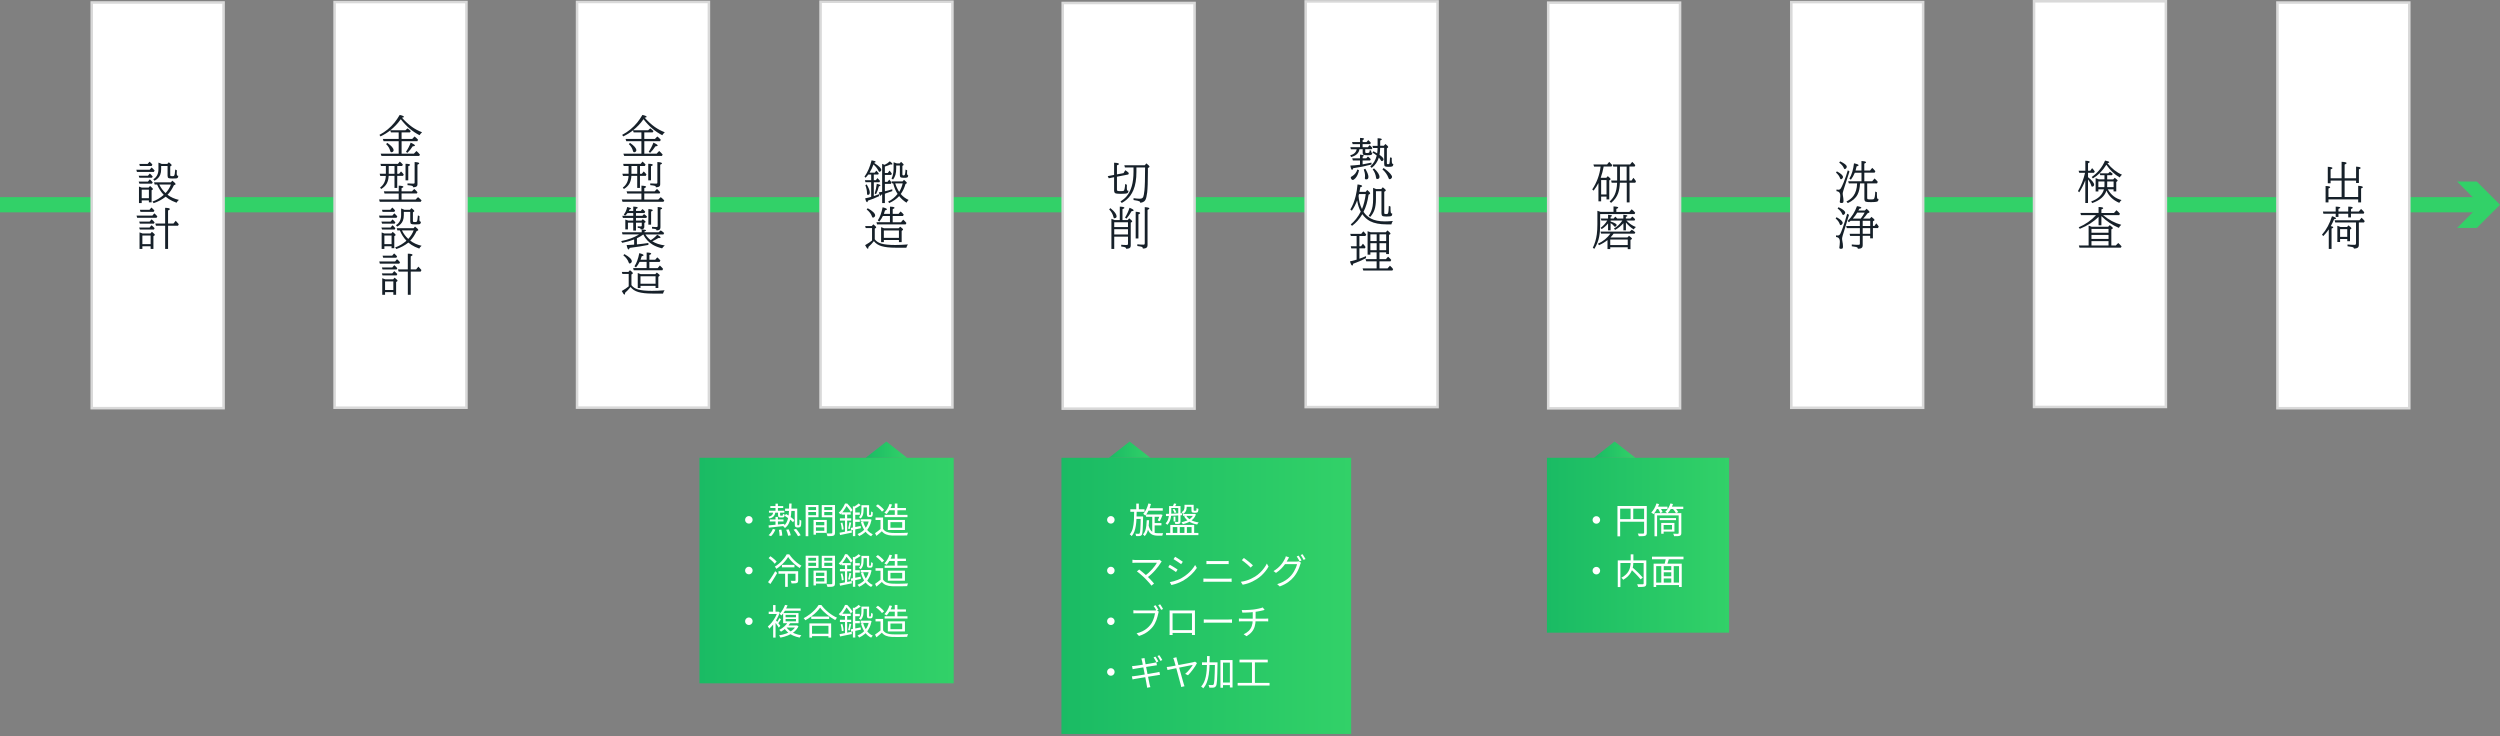 <?xml version="1.0" encoding="UTF-8"?><svg id="text-02" xmlns="http://www.w3.org/2000/svg" xmlns:xlink="http://www.w3.org/1999/xlink" viewBox="0 0 1140 335.69"><rect x="0" y="0" width="1140" height="335.69" fill="#808080" stroke="none"/><defs><linearGradient id="_名称未設定グラデーション_6" x1="318.95" y1="260.17" x2="434.89" y2="260.17" gradientUnits="userSpaceOnUse"><stop offset="0" stop-color="#1abb64"/><stop offset="1" stop-color="#32d168"/></linearGradient><linearGradient id="_名称未設定グラデーション_6-2" x1="422.16" y1="-215.98" x2="441.12" y2="-215.98" gradientTransform="translate(-27.46 421.04)" xlink:href="#_名称未設定グラデーション_6"/><linearGradient id="_名称未設定グラデーション_6-3" x1="705.4" y1="248.63" x2="788.48" y2="248.63" xlink:href="#_名称未設定グラデーション_6"/><linearGradient id="_名称未設定グラデーション_6-4" x1="754.25" y1="-215.98" x2="773.21" y2="-215.98" gradientTransform="translate(-27.46 421.04)" xlink:href="#_名称未設定グラデーション_6"/><linearGradient id="_名称未設定グラデーション_6-5" x1="533.09" y1="-215.98" x2="552.04" y2="-215.98" gradientTransform="translate(-27.46 421.04)" xlink:href="#_名称未設定グラデーション_6"/><linearGradient id="_名称未設定グラデーション_6-6" x1="484.02" y1="271.72" x2="616.13" y2="271.72" xlink:href="#_名称未設定グラデーション_6"/></defs><line y1="93.36" x2="1132.86" y2="93.36" style="fill:none; stroke:#32d168; stroke-linejoin:round; stroke-width:6.94px;"/><polygon points="1120.43 103.94 1131.02 93.36 1120.43 82.78 1129.42 82.78 1140 93.36 1129.42 103.94 1120.43 103.94" style="fill:#32d168; stroke-width:0px;"/><rect x="41.83" y="1.13" width="60.12" height="184.99" style="fill:#fff; stroke-width:0px;"/><rect x="41.83" y="1.13" width="60.12" height="184.99" style="fill:none; stroke:#d9d9d9; stroke-width:1.16px;"/><path d="M68.23,77.41l.91-1.04c.45.39.9.86,1.37,1.39l-.36.64h-7.71l-.27-1h6.06ZM67.46,80.13l.87-1c.44.39.88.84,1.31,1.37l-.34.56h-5.74l-.31-.93h4.21ZM67.46,82.82l.85-1.04c.44.38.88.84,1.33,1.39l-.34.58h-5.74l-.31-.93h4.21ZM64.62,91.39v1.21h-1.25v-7.53l.26.1.26.1c.43.17.67.26.72.27h3.16l.66-.73c.87.7,1.31,1.18,1.31,1.42,0,.1-.05.18-.16.24l-.44.27v5.53h-1.25v-.89h-3.28ZM67.3,74.77l.91-1.04c.05.04.09.07.11.1.43.37.82.78,1.18,1.23l-.36.64h-5.37l-.25-.94h3.77ZM64.62,90.39h3.28v-3.91h-3.28v3.91ZM75.56,89.69c-1.64,1.3-3.47,2.28-5.5,2.95l-.54-.73c.9-.3,1.79-.71,2.66-1.23.96-.58,1.79-1.19,2.48-1.83-1.28-1.37-2.28-2.94-3.01-4.71h-1.12l-.28-1h7.67l.67-.75c.99.77,1.48,1.29,1.48,1.57,0,.1-.06.18-.19.24l-.58.27c-.84,1.78-1.81,3.23-2.9,4.34,1.43,1.1,3.16,1.88,5.18,2.34-.47.38-.82.81-1.07,1.29-1.41-.51-2.59-1.07-3.54-1.69-.47-.3-.95-.66-1.43-1.07ZM73.48,75.7v1.49c0,.94-.13,1.76-.4,2.45-.43,1.15-1.31,2.07-2.64,2.78l-.54-.67c1.56-.95,2.35-2.47,2.35-4.56v-3.03c.05.01.2.06.44.14.18.07.54.22,1.08.46h2.51l.7-.77c.87.67,1.31,1.12,1.31,1.34,0,.08-.05.16-.14.22l-.52.35v3.89c0,.25.06.41.17.47.09.05.34.08.74.08.42,0,.69-.05.81-.16.27-.23.46-1.19.56-2.88l.75.36c-.05.55-.07.99-.07,1.33,0,.43.04.74.13.92.08.18.24.26.47.26.02,0,.05,0,.09-.01,0,.62-.21,1-.61,1.14-.21.07-.92.11-2.14.11-.88,0-1.45-.07-1.7-.22-.28-.16-.42-.52-.42-1.09v-4.41h-2.94ZM75.5,88.05c1.09-1.17,1.91-2.47,2.45-3.9h-5.32c.73,1.52,1.69,2.82,2.88,3.9Z" style="fill:#162029; stroke-width:0px;"/><path d="M69.48,98.32l.89-1.04c.51.41.97.88,1.39,1.39l-.38.64h-8.84l-.27-1h7.2ZM68.21,103.74l.91-1.04c.47.39.93.83,1.39,1.33l-.34.64h-6.41l-.3-.93h4.75ZM68.21,101.05l.91-1.04c.49.39.95.86,1.39,1.39l-.34.58h-6.41l-.28-.93h4.73ZM64.92,112.31v1.21h-1.29v-7.55c.28.07.75.24,1.4.5h3.58l.66-.77c.89.72,1.34,1.19,1.34,1.4,0,.11-.07.21-.21.3l-.44.29v5.82h-1.27v-1.21h-3.77ZM68.15,95.68l.89-1.04c.54.45.99.9,1.37,1.37l-.36.6h-6l-.26-.94h4.35ZM64.92,111.31h3.77v-3.91h-3.77v3.91ZM76.64,102.94v10.57h-1.33v-10.57h-4.19l-.31-1h4.49v-7.18c1.44.03,2.16.22,2.16.57,0,.2-.28.42-.83.66v5.95h2.46l1.04-1.27c.47.47.94.99,1.39,1.56l-.34.7h-4.55Z" style="fill:#162029; stroke-width:0px;"/><rect x="152.58" y=".93" width="60.12" height="184.99" style="fill:#fff; stroke-width:0px;"/><rect x="152.58" y=".93" width="60.12" height="184.99" style="fill:none; stroke:#d9d9d9; stroke-width:1.16px;"/><path d="M183.12,60.38v2.98h4.85l1.07-1.13c.57.43,1.1.93,1.6,1.5l-.33.66h-7.18v5.67h5.62l1.15-1.21c.58.49,1.11,1.04,1.6,1.65l-.35.6h-17.21l-.36-1.04h8.22v-5.67h-6.89l-.34-1.04h7.23v-2.98h-3.54l-.3-.93c-1.25,1.01-2.73,1.93-4.44,2.76l-.5-.7c2.72-1.44,5.02-3.32,6.89-5.64.78-.96,1.56-2.11,2.35-3.46,1.28.29,1.92.58,1.92.86,0,.19-.3.33-.89.42,1.56,1.73,3.1,3.13,4.6,4.2,1.38.98,2.91,1.79,4.57,2.43-.45.4-.84.85-1.15,1.35-3.29-1.69-6.13-4.13-8.55-7.32-.02.03-.05.07-.08.12-1.25,1.8-2.81,3.44-4.66,4.93h6.86l.96-.87c.56.4,1.05.82,1.48,1.27l-.4.58h-3.79ZM176.58,65.15c1.93,1.32,2.9,2.45,2.9,3.39,0,.25-.1.46-.3.63-.2.17-.45.26-.74.26-.22,0-.38-.17-.47-.5-.33-1.28-.97-2.35-1.91-3.21l.52-.58ZM185.12,69.22c.88-1.29,1.6-2.68,2.16-4.18,1.29.58,1.94,1.02,1.94,1.3,0,.21-.35.35-1.05.41-.71,1.11-1.51,2.09-2.4,2.94l-.66-.47Z" style="fill:#162029; stroke-width:0px;"/><path d="M183.11,88.25v2.73h6.4l1.11-1.09c.61.48,1.14.98,1.61,1.48l-.36.64h-18.69l-.32-1.04h8.95v-2.73h-6.47l-.29-.98h6.77v-2.6c1.42.05,2.13.23,2.13.54,0,.18-.28.38-.84.61v1.45h4.73l1.04-1.09c.47.38.97.87,1.49,1.48l-.28.58h-6.97ZM181.15,75.7v3.54h.85l.87-1.06c.48.45.89.92,1.24,1.39l-.33.64h-2.64v5.48h-1.25v-5.48h-2.66c-.06,1.39-.36,2.56-.9,3.52-.53.94-1.37,1.76-2.51,2.46l-.5-.65c1.64-1.2,2.51-2.97,2.62-5.32h-2.54l-.27-.98h2.83v-3.54h-2.24l-.22-.98h7.95l.87-1.04c.58.48,1.05.95,1.4,1.39l-.36.62h-2.23ZM179.9,75.7h-2.64v3.54h2.64v-3.54ZM184.92,82.22v-7.53c1.4,0,2.09.17,2.09.51,0,.18-.28.38-.84.59v6.43h-1.25ZM185.82,83.63c.93.08,1.77.11,2.53.11.33,0,.52-.04.6-.12.08-.07.12-.21.12-.41v-9.32c1.41.08,2.11.28,2.11.61,0,.18-.27.38-.82.6v8.98c0,.61-.29,1-.86,1.16-.38.11-.75.16-1.1.16,0-.34-.19-.57-.59-.68-.3-.09-.97-.2-1.99-.3v-.79Z" style="fill:#162029; stroke-width:0px;"/><path d="M178.9,98.32l.91-1.04c.45.39.9.86,1.37,1.39l-.36.64h-7.71l-.27-1h6.06ZM178.13,101.05l.87-1c.44.39.88.84,1.31,1.37l-.34.56h-5.74l-.31-.93h4.21ZM178.13,103.74l.85-1.04c.44.38.88.84,1.33,1.39l-.34.58h-5.74l-.31-.93h4.21ZM175.28,112.31v1.21h-1.25v-7.53l.26.1.26.1c.43.17.67.26.72.27h3.16l.66-.73c.87.7,1.31,1.18,1.31,1.42,0,.1-.05.18-.16.24l-.44.27v5.53h-1.25v-.89h-3.28ZM177.97,95.68l.91-1.04c.05.04.09.07.11.1.43.37.82.78,1.18,1.23l-.36.64h-5.37l-.25-.94h3.77ZM175.28,111.31h3.28v-3.91h-3.28v3.91ZM186.23,110.61c-1.64,1.3-3.47,2.28-5.5,2.95l-.54-.73c.9-.3,1.79-.71,2.66-1.23.96-.58,1.79-1.19,2.48-1.83-1.28-1.37-2.28-2.94-3.01-4.71h-1.12l-.28-1h7.67l.67-.75c.99.77,1.48,1.29,1.48,1.57,0,.1-.06.18-.19.24l-.58.27c-.84,1.78-1.81,3.23-2.9,4.34,1.43,1.1,3.16,1.88,5.18,2.34-.47.38-.82.81-1.07,1.29-1.41-.51-2.59-1.07-3.54-1.69-.47-.3-.95-.66-1.43-1.07ZM184.14,96.62v1.49c0,.94-.13,1.76-.4,2.45-.43,1.15-1.31,2.07-2.64,2.78l-.54-.67c1.56-.95,2.35-2.47,2.35-4.56v-3.03c.05.01.2.06.44.14.18.07.54.22,1.08.46h2.51l.7-.77c.87.67,1.31,1.12,1.31,1.34,0,.08-.05.16-.14.22l-.52.35v3.89c0,.25.06.41.17.47.09.05.34.08.74.08.42,0,.69-.05.81-.16.27-.23.46-1.19.56-2.88l.75.36c-.05.55-.07.99-.07,1.33,0,.43.04.74.13.92.08.18.24.26.47.26.02,0,.05,0,.09-.01,0,.62-.21,1-.61,1.14-.21.07-.92.11-2.14.11-.88,0-1.45-.07-1.7-.22-.28-.16-.42-.52-.42-1.09v-4.41h-2.94ZM186.17,108.96c1.09-1.17,1.91-2.47,2.45-3.9h-5.32c.73,1.52,1.69,2.82,2.88,3.9Z" style="fill:#162029; stroke-width:0px;"/><path d="M180.15,119.24l.89-1.04c.51.41.97.88,1.39,1.39l-.38.64h-8.84l-.27-1h7.2ZM178.88,124.66l.91-1.04c.47.39.93.83,1.39,1.33l-.34.64h-6.41l-.3-.93h4.75ZM178.88,121.96l.91-1.04c.49.39.95.86,1.39,1.39l-.34.58h-6.41l-.28-.93h4.73ZM175.59,133.22v1.21h-1.29v-7.55c.28.07.75.24,1.4.5h3.58l.66-.77c.89.72,1.34,1.19,1.34,1.4,0,.11-.07.21-.21.3l-.44.29v5.82h-1.27v-1.21h-3.77ZM178.82,116.6l.89-1.04c.54.45.99.9,1.37,1.37l-.36.6h-6l-.26-.94h4.35ZM175.59,132.23h3.77v-3.91h-3.77v3.91ZM187.3,123.85v10.57h-1.33v-10.57h-4.19l-.31-1h4.49v-7.18c1.44.03,2.16.22,2.16.57,0,.2-.28.42-.83.66v5.95h2.46l1.04-1.27c.47.47.94.99,1.39,1.56l-.34.7h-4.55Z" style="fill:#162029; stroke-width:0px;"/><rect x="263.14" y=".89" width="60.12" height="184.99" style="fill:#fff; stroke-width:0px;"/><rect x="263.14" y=".89" width="60.12" height="184.99" style="fill:none; stroke:#d9d9d9; stroke-width:1.16px;"/><path d="M293.8,60.38v2.98h4.85l1.07-1.13c.57.43,1.1.93,1.6,1.5l-.33.66h-7.18v5.67h5.62l1.15-1.21c.58.49,1.11,1.04,1.6,1.65l-.35.6h-17.21l-.36-1.04h8.22v-5.67h-6.89l-.34-1.04h7.23v-2.98h-3.54l-.3-.93c-1.25,1.01-2.73,1.93-4.44,2.76l-.5-.7c2.72-1.44,5.02-3.32,6.89-5.64.78-.96,1.56-2.11,2.35-3.46,1.28.29,1.92.58,1.92.86,0,.19-.3.33-.89.42,1.56,1.73,3.1,3.13,4.6,4.2,1.38.98,2.91,1.79,4.57,2.43-.45.4-.84.85-1.15,1.35-3.29-1.69-6.13-4.13-8.55-7.32-.02.03-.05.07-.08.12-1.25,1.8-2.81,3.44-4.66,4.93h6.86l.96-.87c.56.4,1.05.82,1.48,1.27l-.4.58h-3.79ZM287.27,65.15c1.93,1.32,2.9,2.45,2.9,3.39,0,.25-.1.46-.3.63-.2.17-.45.26-.74.26-.22,0-.38-.17-.47-.5-.33-1.28-.97-2.35-1.91-3.21l.52-.58ZM295.8,69.22c.88-1.29,1.6-2.68,2.16-4.18,1.29.58,1.94,1.02,1.94,1.3,0,.21-.35.35-1.05.41-.71,1.11-1.51,2.09-2.4,2.94l-.66-.47Z" style="fill:#162029; stroke-width:0px;"/><path d="M293.79,88.25v2.73h6.4l1.11-1.09c.61.48,1.14.98,1.61,1.48l-.36.64h-18.69l-.32-1.04h8.95v-2.73h-6.47l-.29-.98h6.77v-2.6c1.42.05,2.13.23,2.13.54,0,.18-.28.38-.84.61v1.45h4.73l1.04-1.09c.47.38.97.87,1.49,1.48l-.28.58h-6.97ZM291.83,75.7v3.54h.85l.87-1.06c.48.45.89.92,1.24,1.39l-.33.64h-2.64v5.48h-1.25v-5.48h-2.66c-.06,1.39-.36,2.56-.9,3.52-.53.94-1.37,1.76-2.51,2.46l-.5-.65c1.64-1.2,2.51-2.97,2.62-5.32h-2.54l-.27-.98h2.83v-3.54h-2.24l-.22-.98h7.95l.87-1.04c.58.48,1.05.95,1.4,1.39l-.36.62h-2.23ZM290.58,75.7h-2.64v3.54h2.64v-3.54ZM295.6,82.22v-7.53c1.4,0,2.09.17,2.09.51,0,.18-.28.38-.84.59v6.43h-1.25ZM296.51,83.63c.93.08,1.77.11,2.53.11.33,0,.52-.04.6-.12.08-.07.12-.21.12-.41v-9.32c1.41.08,2.11.28,2.11.61,0,.18-.27.38-.82.6v8.98c0,.61-.29,1-.86,1.16-.38.11-.75.16-1.1.16,0-.34-.19-.57-.59-.68-.3-.09-.97-.2-1.99-.3v-.79Z" style="fill:#162029; stroke-width:0px;"/><path d="M294.31,106.93c.68,1.03,1.49,1.9,2.42,2.61,1.12-.7,2.1-1.53,2.95-2.49,1.02.54,1.53.95,1.53,1.23,0,.18-.2.27-.6.27-.1,0-.23,0-.4-.02-.78.5-1.7,1-2.76,1.5,1.52.95,3.42,1.58,5.68,1.88-.44.38-.85.83-1.23,1.34-1.68-.43-3.08-.97-4.19-1.62-1.9-1.12-3.36-2.69-4.38-4.71-.84.64-1.81,1.22-2.9,1.73v2.8c2.09-.21,3.84-.43,5.24-.65v.87c-2.44.51-5.29.97-8.56,1.37-.14.47-.29.71-.47.71-.34,0-.64-.67-.9-2,.68-.03,1.56-.07,2.64-.14l.79-.06v-2.36c-1.7.65-3.51,1.17-5.44,1.54l-.48-.79c3.19-.62,5.91-1.63,8.15-3.04h-7.53l-.28-.98h9.03v-1.31c1.32.05,1.98.21,1.98.48,0,.15-.24.3-.73.46v.38h6.42l1.01-.87c.47.3.99.69,1.56,1.19l-.35.66h-8.22ZM288.77,96.19v-1.98c1.36.05,2.04.22,2.04.51,0,.16-.26.35-.79.56v.91h2.16l.8-.87c.46.36.88.77,1.25,1.23l-.36.6h-3.86v1.27h2.91l.77-.81c.52.36.98.75,1.37,1.17l-.36.6h-4.69v1.21h2.51l.59-.63c.86.6,1.29,1,1.29,1.21,0,.09-.06.17-.19.25l-.4.24v1.75c0,.56-.23.9-.7,1.05-.31.09-.63.14-.97.14,0-.27-.09-.45-.28-.53-.16-.07-.51-.13-1.05-.18v-.7c.35.05.79.08,1.32.08.35,0,.52-.15.52-.46v-1.27h-2.64v3.62h-1.25v-3.62h-2.42v3.08h-1.19v-4.49c.36.11.81.26,1.34.46h2.27v-1.21h-4.71l-.27-.96h4.99v-1.27h-2.59c-.32.41-.69.8-1.13,1.17l-.6-.46c.77-.95,1.29-2.1,1.54-3.46,1.17.24,1.75.48,1.75.72,0,.15-.24.29-.71.43-.09.25-.17.46-.25.64h1.99ZM295.65,102.44v-7.1c1.33.05,2,.24,2,.57,0,.18-.25.37-.75.56v5.98h-1.25ZM297.32,103.43c.55.08,1.17.12,1.87.12.35,0,.57-.06.64-.19.05-.08.07-.22.07-.41v-8.56c1.36.09,2.04.29,2.04.61,0,.18-.26.36-.77.54v8.07c0,.66-.23,1.09-.69,1.27-.3.13-.67.19-1.11.19,0-.26-.09-.43-.24-.53-.2-.11-.8-.21-1.81-.3v-.81Z" style="fill:#162029; stroke-width:0px;"/><path d="M287.53,130.87c-.76.98-1.58,1.86-2.47,2.63-.01.56-.11.84-.28.84-.28,0-.69-.55-1.25-1.64,1.34-.76,2.39-1.47,3.16-2.13v-5.65h-2.88l-.26-.93h3.02l.7-.79c.87.66,1.31,1.12,1.31,1.38,0,.12-.07.22-.2.3l-.44.29v4.86c.64.9,1.63,1.55,2.96,1.95,1.44.43,3.58.65,6.4.65,1.71,0,3.63-.09,5.75-.26-.33.46-.56.96-.71,1.5h-4.83c-2.73,0-4.89-.24-6.48-.71-1.53-.46-2.7-1.23-3.5-2.3ZM284.74,115.88c2.25,1.26,3.37,2.36,3.37,3.29,0,.31-.15.56-.44.77-.22.16-.41.23-.55.23-.19,0-.34-.16-.44-.47-.37-1.17-1.19-2.27-2.45-3.28l.5-.55ZM292.11,118.44h2.76v-3.29c1.39.03,2.08.2,2.08.53,0,.19-.28.39-.83.6v2.16h2.66l.93-1.09c.54.43,1.02.91,1.44,1.44l-.36.64h-4.68v2.83h3.79l1-1.19c.57.5,1.06,1.02,1.47,1.54l-.33.62h-13.08l-.24-.98h6.14v-2.83h-3.22c-.43.87-.96,1.71-1.61,2.52l-.71-.5c.98-1.48,1.71-3.48,2.19-6,1.31.31,1.96.62,1.96.94,0,.19-.28.35-.85.48-.15.54-.32,1.06-.52,1.56ZM298.94,130.37h-6.88v.96h-1.25v-6.83l.19.07c.55.2.92.35,1.12.43h6.7l.7-.71c.87.65,1.31,1.07,1.31,1.26,0,.11-.07.22-.2.33l-.44.36v5.1h-1.25v-.96ZM298.94,129.39v-3.4h-6.88v3.4h6.88Z" style="fill:#162029; stroke-width:0px;"/><rect x="374.18" y=".78" width="60.12" height="184.99" style="fill:#fff; stroke-width:0px;"/><rect x="374.18" y=".78" width="60.12" height="184.99" style="fill:none; stroke:#d9d9d9; stroke-width:1.16px;"/><path d="M396.5,78.73h2.38l.73-.93c.41.4.78.82,1.1,1.25l-.24.54h-2.02v2.58h.94l.73-.96c.36.33.7.69,1.02,1.1l.17.21-.31.58h-2.54v6.33c.81-.26,1.6-.56,2.39-.87v.89c-1.67.82-3.36,1.5-5.05,2.03-.12.48-.25.72-.41.72-.29,0-.59-.59-.88-1.76,1.06-.21,1.98-.43,2.74-.66v-6.69h-2.6l-.25-.93h2.86v-2.58h-1.31c-.39.52-.81,1.01-1.25,1.45l-.5-.46c1.46-2.07,2.54-4.56,3.24-7.47,1.23.2,1.85.44,1.85.7,0,.16-.25.32-.74.47.05.03.12.08.19.12,2.08,1.33,3.12,2.36,3.12,3.1,0,.23-.1.43-.3.61-.19.17-.36.25-.52.25s-.3-.13-.43-.41c-.5-1.04-1.27-2.02-2.32-2.94-.48,1.34-1.07,2.58-1.77,3.71ZM395.19,84.08c.96,1.61,1.43,2.85,1.43,3.72,0,.7-.28,1.06-.85,1.06-.19,0-.31-.07-.36-.2-.03-.09-.05-.23-.05-.43,0-1.23-.26-2.49-.75-3.79l.58-.36ZM398.86,88.25c.44-1.42.76-2.91.96-4.45,1.1.23,1.65.48,1.65.76,0,.18-.23.32-.69.43-.31,1.24-.75,2.43-1.31,3.58l-.6-.31ZM402.25,87.48v-12.76c.34.1.67.23,1.01.38l.13.06c.85-.39,1.65-.93,2.38-1.61.79.58,1.18,1,1.18,1.26,0,.15-.15.22-.44.22-.12,0-.28-.02-.49-.05-.63.34-1.47.66-2.52.96v2.95h1.33l.81-1.09c.33.34.67.8,1.04,1.38l-.3.6h-2.88v3.16h1.17l.83-1.02c.35.36.69.82,1.04,1.37l-.29.54h-2.74v3.38c1.08-.22,2.2-.53,3.37-.92v.85c-1.06.41-2.18.81-3.37,1.18v4.27h-1.25v-3.91c-.12.03-.29.08-.5.13-.1.35-.2.52-.3.52-.22,0-.45-.54-.71-1.61.53-.08,1.03-.16,1.51-.24ZM409.3,88.44c-.88-1.35-1.55-2.95-2-4.8h-.47l-.31-.93h5.06l.65-.71c.87.73,1.3,1.21,1.3,1.42,0,.09-.05.16-.16.22l-.46.27c-.49,1.73-1.22,3.25-2.16,4.56.9,1.1,2.09,2.01,3.58,2.71-.38.32-.7.74-.96,1.25-1.33-.83-2.45-1.83-3.36-3.01-1.16,1.28-2.67,2.34-4.54,3.18l-.48-.69c1.63-.75,3.07-1.91,4.32-3.49ZM408.67,75.47v1.27c0,1.16-.11,2.14-.34,2.95-.22.77-.58,1.49-1.09,2.18l-.7-.44c.62-1.19.94-2.76.94-4.69v-2.75c.45.12.94.29,1.46.52h1.34l.6-.72c.8.71,1.2,1.16,1.2,1.35,0,.08-.04.14-.11.18l-.48.33v3.85c0,.33.18.5.53.5s.56-.19.65-.56c.14-.55.22-1.26.25-2.12l.75.33c-.04.56-.06.97-.06,1.23,0,.71.17,1.06.52,1.06-.01.55-.18.88-.5,1.01-.25.1-.71.14-1.39.14-.87,0-1.41-.1-1.64-.31-.18-.16-.26-.47-.26-.94v-4.37h-1.68ZM410.02,87.51c.73-1.14,1.26-2.43,1.6-3.87h-3.39c.45,1.44,1.05,2.73,1.8,3.87Z" style="fill:#162029; stroke-width:0px;"/><path d="M398.49,109.96c-.76.98-1.58,1.86-2.47,2.63-.01.56-.11.84-.28.84-.28,0-.69-.55-1.25-1.64,1.34-.76,2.39-1.47,3.16-2.13v-5.65h-2.88l-.26-.93h3.02l.7-.79c.87.66,1.31,1.12,1.31,1.38,0,.12-.07.22-.2.3l-.44.29v4.86c.64.9,1.63,1.55,2.96,1.95,1.44.43,3.58.65,6.4.65,1.71,0,3.63-.09,5.75-.26-.33.46-.56.96-.71,1.5h-4.83c-2.73,0-4.89-.24-6.48-.71-1.53-.46-2.7-1.23-3.5-2.3ZM395.7,94.96c2.25,1.26,3.37,2.36,3.37,3.29,0,.31-.15.56-.44.77-.22.16-.41.23-.55.23-.19,0-.34-.16-.44-.47-.37-1.17-1.19-2.27-2.45-3.28l.5-.55ZM403.07,97.52h2.76v-3.29c1.39.03,2.08.2,2.08.53,0,.19-.28.39-.83.6v2.16h2.66l.93-1.09c.54.43,1.02.91,1.44,1.44l-.36.64h-4.68v2.83h3.79l1-1.19c.57.5,1.06,1.02,1.47,1.54l-.33.62h-13.08l-.24-.98h6.14v-2.83h-3.22c-.43.87-.96,1.71-1.61,2.52l-.71-.5c.98-1.48,1.71-3.48,2.19-6,1.31.31,1.96.62,1.96.94,0,.19-.28.35-.85.48-.15.54-.32,1.06-.52,1.56ZM409.91,109.45h-6.88v.96h-1.25v-6.83l.19.07c.55.2.92.35,1.12.43h6.7l.7-.71c.87.65,1.31,1.07,1.31,1.26,0,.11-.07.22-.2.33l-.44.36v5.1h-1.25v-.96ZM409.91,108.48v-3.4h-6.88v3.4h6.88Z" style="fill:#162029; stroke-width:0px;"/><rect x="484.6" y="1.36" width="60.12" height="184.99" style="fill:#fff; stroke-width:0px;"/><rect x="484.6" y="1.36" width="60.12" height="184.99" style="fill:none; stroke:#d9d9d9; stroke-width:1.16px;"/><path d="M509.33,80.56v5.88c0,.34.1.54.31.62.18.07.64.1,1.37.1s1.24-.05,1.41-.16c.3-.18.52-1.22.67-3.12l.77.38c-.02.54-.03.98-.03,1.3,0,.56.04.95.13,1.16.08.18.23.27.46.27.05,0,.1,0,.17,0-.02.53-.18.88-.49,1.07-.36.22-1.35.33-2.97.33-1.44,0-2.31-.1-2.63-.32-.31-.2-.47-.65-.47-1.33v-5.93l-2.44.48-.46-.97,2.9-.56v-5.56c1.48.05,2.22.25,2.22.58,0,.2-.31.4-.92.62v4.12l3-.57.81-1.33c.56.34,1.09.77,1.62,1.28l-.26.67-5.16,1.01ZM518.21,76.38v1.98c0,3.35-.46,6.13-1.39,8.34-.75,1.79-1.83,3.29-3.25,4.47-.52.44-1.2.9-2.04,1.38l-.58-.67c1.2-.79,2.11-1.56,2.74-2.31,2.13-2.49,3.19-6.23,3.19-11.2v-2h-3.91l-.27-1h9.3l.75-.87c.96.75,1.43,1.25,1.43,1.5,0,.12-.07.22-.22.31l-.52.31v1.85c0,4.43-.12,7.54-.33,9.33-.2,1.61-.46,2.71-.79,3.32-.29.55-.77.93-1.44,1.15-.36.12-.67.17-.94.17-.01-.29-.12-.49-.32-.61-.28-.18-1.19-.39-2.72-.62v-.85c1.09.17,2.04.25,2.85.25s1.3-.26,1.55-.77c.21-.43.4-1.44.57-3.04.19-1.8.29-5.27.29-10.44h-3.93Z" style="fill:#162029; stroke-width:0px;"/><path d="M506.34,94.91c1.04.82,1.81,1.61,2.31,2.37.35.54.53,1.01.53,1.39,0,.33-.14.57-.42.71-.23.11-.42.16-.58.16-.22,0-.36-.18-.44-.54-.28-1.3-.93-2.47-1.96-3.51l.56-.59ZM508.09,107.92v5.6h-1.29v-13.75c.09.03.27.1.52.2.28.1.6.23.96.38h2.34v-6.12c1.41.04,2.11.22,2.11.53,0,.19-.29.4-.88.62v4.97h2.38l.7-.79c.9.69,1.35,1.16,1.35,1.41,0,.1-.05.18-.16.25l-.5.33v10.35c0,.66-.21,1.09-.64,1.28-.4.18-.89.26-1.46.26-.02-.35-.22-.59-.59-.72-.31-.11-.86-.21-1.66-.31v-.81c.66.08,1.43.12,2.3.12.35,0,.58-.05.67-.14.09-.09.13-.25.13-.48v-3.19h-6.27ZM508.09,103.55h6.27v-2.21h-6.27v2.21ZM508.09,104.52v2.4h6.27v-2.4h-6.27ZM513.01,99.24c.85-1.38,1.54-2.88,2.05-4.49,1.25.47,1.87.87,1.87,1.18,0,.22-.31.34-.94.38-.69,1.26-1.46,2.39-2.32,3.39l-.66-.46ZM517.87,108.75v-12.19c1.37.08,2.05.27,2.05.58,0,.19-.27.4-.8.63v10.98h-1.25ZM518.62,111.39c.93.12,1.85.17,2.75.17.3,0,.49-.06.56-.19.05-.09.08-.25.08-.46v-16.46c1.4.1,2.1.31,2.1.61,0,.2-.28.41-.83.64v16.07c0,.69-.26,1.14-.78,1.36-.36.15-.81.22-1.36.22,0-.39-.18-.65-.53-.79-.31-.12-.98-.25-1.99-.38v-.79Z" style="fill:#162029; stroke-width:0px;"/><rect x="595.4" y=".64" width="60.12" height="184.99" style="fill:#fff; stroke-width:0px;"/><rect x="595.4" y=".64" width="60.12" height="184.99" style="fill:none; stroke:#d9d9d9; stroke-width:1.16px;"/><path d="M621.35,65.72v1.39h2.42l.78-.93c.49.41.91.85,1.27,1.31l-.33.56h-2.94v1.23c0,.2.05.33.15.39.12.08.37.11.75.11.58,0,.91-.14,1-.41.09-.24.13-.54.13-.88l.65.2c0,.4.03.66.08.79.06.12.21.19.46.19,0,.51-.18.83-.52.96-.29.12-.87.17-1.74.17-.96,0-1.55-.08-1.8-.24-.22-.15-.33-.46-.33-.95v-1.56h-1.48c-.24,1.76-1.5,2.95-3.78,3.56l-.42-.77c1.71-.49,2.69-1.42,2.96-2.78h-2.66l-.23-.94h4.39v-1.39h-3.34l-.29-.96h3.64v-1.87c1.25,0,1.87.15,1.87.43,0,.16-.23.35-.68.55v.89h1.79l.77-.89c.44.37.84.8,1.21,1.27l-.36.58h-3.42ZM621.35,73.17v1.77l.25-.04c1.21-.2,2.47-.45,3.8-.75v.87c-2.8.73-5.58,1.29-8.34,1.69-.17.5-.34.74-.51.74-.3,0-.57-.65-.8-1.95,1.23-.05,2.55-.16,3.97-.33l.44-.05v-1.94h-3.24l-.31-.98h3.56v-1.71c1.16.09,1.74.26,1.74.53,0,.14-.18.29-.55.43v.75h1.65l.77-.83c.5.39.94.8,1.31,1.23l-.36.58h-3.37ZM618.96,77.27l.75.36c-.34,1.61-.89,2.83-1.67,3.66-.48.51-.88.77-1.21.77-.25,0-.47-.16-.66-.48-.15-.26-.22-.46-.22-.61s.07-.26.2-.37c.05-.04.19-.12.42-.25,1.17-.68,1.97-1.7,2.39-3.08ZM622.58,76.96c.95,1.59,1.42,2.83,1.42,3.72,0,.75-.33,1.12-1.01,1.12-.4,0-.6-.17-.6-.5,0-.04,0-.1.01-.18.04-.36.06-.66.06-.89,0-.93-.19-1.91-.58-2.95l.69-.31ZM627.81,70.95c-.58-.5-1.23-.95-1.94-1.36l.42-.63c.7.38,1.26.7,1.7.97.1-.73.16-1.54.18-2.44h-2.01l-.36-.98h2.38v-3.47c1.28.04,1.92.21,1.92.5,0,.17-.24.35-.73.54v2.38h1.67l.7-.81c.85.68,1.28,1.14,1.28,1.4,0,.1-.05.19-.15.26l-.46.33v6.87c0,.15.03.25.09.29.06.05.21.08.45.08.34,0,.54-.08.61-.23.12-.27.22-1.23.3-2.87l.79.18c-.01.47-.02.84-.02,1.11,0,.81.08,1.32.23,1.52.09.12.25.19.48.2,0,.59-.19.96-.56,1.12-.26.12-.79.17-1.61.17-.85,0-1.39-.08-1.62-.23-.24-.17-.37-.55-.37-1.16v-7.27h-1.84c-.01,1.13-.1,2.14-.25,3.04l-.03.15c1.23.85,1.84,1.54,1.84,2.09,0,.22-.11.41-.32.58-.16.12-.3.18-.45.18s-.27-.08-.37-.24c-.33-.54-.67-.98-1.02-1.34-.58,1.9-1.67,3.46-3.25,4.67l-.65-.64c1.44-1.26,2.43-2.92,2.95-4.97ZM626.56,76.78c1.66,1.57,2.49,2.87,2.49,3.89,0,.43-.18.72-.53.86-.21.09-.4.13-.56.13-.26,0-.41-.21-.47-.63-.18-1.44-.69-2.7-1.55-3.78l.62-.48ZM630.89,76.62c1.25.8,2.31,1.7,3.17,2.69.47.55.71,1.01.71,1.38,0,.32-.17.59-.51.82-.21.14-.39.21-.55.21-.18,0-.32-.09-.42-.26-.03-.05-.11-.22-.21-.5-.54-1.39-1.44-2.63-2.69-3.72l.5-.63Z" style="fill:#162029; stroke-width:0px;"/><path d="M621.22,97.66c-1.31,2.23-2.88,4.01-4.71,5.33l-.57-.66c.85-.69,1.66-1.52,2.42-2.48.87-1.1,1.58-2.23,2.14-3.36-.77-1.4-1.32-3.11-1.64-5.11-.64,1.75-1.44,3.31-2.42,4.69l-.69-.52c1.08-1.82,1.89-3.87,2.44-6.14.38-1.58.66-3.35.85-5.31,1.41.18,2.11.43,2.11.75,0,.19-.28.37-.84.54-.17.98-.3,1.68-.4,2.1h2.85l.69-.87c.89.71,1.34,1.23,1.34,1.54,0,.14-.08.26-.24.35l-.48.27c-.43,3.06-1.19,5.66-2.3,7.8.03.04.05.08.07.12.8,1.21,1.91,2.2,3.32,2.97,1.58.85,3.71,1.28,6.37,1.28.96,0,2.16-.06,3.61-.18-.28.41-.51.92-.67,1.55h-2.14c-3.14,0-5.66-.49-7.57-1.46-1.36-.7-2.54-1.77-3.55-3.21ZM621.06,95.34c.83-2,1.4-4.28,1.71-6.86h-3.06c-.06.26-.13.54-.21.85.12,2.15.64,4.15,1.57,6ZM627.43,87.19v3.62c0,1.93-.22,3.56-.67,4.88-.39,1.14-1.03,2.21-1.91,3.22l-.73-.52c.91-1.27,1.51-2.74,1.79-4.41.16-.94.23-2.01.23-3.21v-5.11c.25.09.62.24,1.12.45l.27.11h2.32l.7-.83c.92.7,1.38,1.17,1.38,1.41,0,.12-.07.22-.21.32l-.5.33v9.59c0,.25.06.41.18.49.11.06.32.09.64.09.44,0,.72-.08.83-.24.24-.35.39-1.52.43-3.51l.77.31c0,1.39.04,2.27.12,2.65.08.37.31.56.68.56,0,.53-.12.88-.38,1.07-.26.19-1.01.28-2.25.28-1,0-1.63-.1-1.89-.29-.26-.2-.4-.61-.4-1.23v-10.03h-2.54Z" style="fill:#162029; stroke-width:0px;"/><path d="M619.89,107.62v4.68h.73l.87-1.17c.45.47.85.98,1.2,1.52l-.3.6h-2.5v4.73c1-.34,2-.74,3.02-1.19v.92c-1.93,1.03-3.89,1.88-5.87,2.56-.09.55-.23.82-.42.82-.31,0-.66-.63-1.04-1.88.95-.21,1.96-.48,3.04-.81v-5.14h-2.44l-.22-.96h2.66v-4.68h-2.62l-.29-.96h5l.96-1.17c.44.37.88.87,1.33,1.48l-.38.64h-2.72ZM627.76,115.05h-2.87v1.09h-1.27v-10.7c.51.15.97.3,1.37.46h6.93l.76-.83c.92.74,1.38,1.23,1.38,1.47,0,.12-.06.21-.17.27l-.52.31v8.74h-1.29v-.81h-3.04v3.13h2.92l1-1.13c.56.47,1.05.97,1.45,1.48l-.35.64h-5.02v3.21h3.69l1.08-1.23c.6.52,1.09,1.05,1.47,1.59l-.37.64h-13.24l-.33-1h6.4v-3.21h-4.74l-.32-1h5.05v-3.13ZM627.76,109.92v-3.07h-2.87v3.07h2.87ZM627.76,110.9h-2.87v3.18h2.87v-3.18ZM629.05,109.92h3.04v-3.07h-3.04v3.07ZM629.05,110.9v3.18h3.04v-3.18h-3.04Z" style="fill:#162029; stroke-width:0px;"/><rect x="705.98" y="1.21" width="60.12" height="184.99" style="fill:#fff; stroke-width:0px;"/><rect x="705.98" y="1.21" width="60.12" height="184.99" style="fill:none; stroke:#d9d9d9; stroke-width:1.16px;"/><path d="M729.94,81.07l.05.02h2.47l.69-.77c.86.68,1.29,1.14,1.29,1.37,0,.11-.07.21-.22.32l-.4.26v8.66h-1.25v-1.27h-2.45v2.14h-1.23v-8.33c-.6,1.17-1.34,2.33-2.21,3.46l-.62-.56c1.02-1.52,1.85-3.15,2.49-4.87.7-1.9,1.14-3.75,1.33-5.54h-2.99l-.29-.98h6.24l.96-1.17c.58.56,1.05,1.05,1.41,1.48l-.38.66h-3.56c-.28,1.65-.73,3.35-1.34,5.1ZM730.12,88.69h2.45v-6.59h-2.45v6.59ZM743.01,75.97v6.36h.98l.85-1.25c.43.49.82,1.02,1.18,1.58l-.33.66h-2.6v8.97h-1.29v-8.97h-3.14c-.08,1.9-.33,3.48-.77,4.74-.59,1.69-1.67,3.17-3.23,4.46l-.66-.64c1.03-.98,1.79-1.99,2.28-3.04.66-1.42,1.04-3.26,1.12-5.52h-2.48l-.25-1h2.75v-6.36h-1.78l-.22-.98h7.91l.96-1.17c.55.51,1.02,1.02,1.4,1.5l-.29.64h-2.37ZM741.75,75.97h-3.06v6.36h3.06v-6.36Z" style="fill:#162029; stroke-width:0px;"/><path d="M735.76,96.63v-2.5c1.44.07,2.16.24,2.16.53,0,.18-.29.39-.87.62v1.35h5.93l1.06-1.19c.56.43,1.1.95,1.61,1.54l-.27.62h-15.71v4.66c0,2.29-.15,4.18-.44,5.67-.36,1.88-1.09,3.73-2.21,5.55l-.69-.5c.92-1.86,1.52-3.91,1.82-6.17.18-1.36.26-2.89.26-4.57v-6.12c.29.08.67.21,1.13.38l.33.12h5.89ZM742.25,112.75h-7.98v.83h-1.25v-4.1c-1.17.92-2.46,1.7-3.87,2.33l-.5-.66c2.36-1.08,4.26-2.62,5.71-4.62h-4.26l-.28-.93h13.34l.94-.85c.52.32,1.06.71,1.61,1.19l-.32.6h-9.57c-.37.53-.84,1.09-1.41,1.7l.05.02.06.03h7.59l.72-.75c.9.64,1.35,1.08,1.35,1.31,0,.1-.07.19-.2.27l-.48.29v4.19h-1.25v-.83ZM741.42,101.39v3.64h-1.15v-3.27c-1.02,1.21-2.27,2.24-3.77,3.07l-.56-.59c1.5-.86,2.78-2.09,3.86-3.68h-5.36v.45c1.83.58,2.74,1.1,2.74,1.59,0,.18-.11.37-.32.57-.17.16-.32.24-.45.24s-.27-.11-.43-.33c-.37-.51-.88-.96-1.55-1.35v3.3h-1.15v-3.17c-.79,1-1.75,1.87-2.9,2.61l-.52-.56c1.22-.89,2.24-2,3.06-3.35h-2.68l-.29-.92h3.33v-1.71c1.2.05,1.8.21,1.8.47,0,.15-.22.3-.65.47v.77h1.39l.75-.87c.38.34.68.63.9.87h2.77v-1.71c1.24.07,1.86.24,1.86.51,0,.15-.24.3-.71.45v.75h2.1l.85-.89c.54.43.96.84,1.29,1.23l-.27.58h-3.69c1.26,1.38,2.7,2.36,4.31,2.96-.37.26-.7.62-1,1.1-1.34-.83-2.54-1.9-3.6-3.22ZM742.25,111.76v-2.52h-7.98v2.52h7.98Z" style="fill:#162029; stroke-width:0px;"/><rect x="816.83" y=".96" width="60.12" height="184.99" style="fill:#fff; stroke-width:0px;"/><rect x="816.83" y=".96" width="60.12" height="184.99" style="fill:none; stroke:#d9d9d9; stroke-width:1.16px;"/><path d="M837.64,78.14c1.85,1.02,2.77,1.88,2.77,2.59,0,.3-.16.58-.48.82-.18.14-.33.2-.46.2-.16,0-.29-.13-.37-.38-.29-.94-.92-1.83-1.89-2.66l.42-.58ZM843.36,78.2l-2.7,8.42c-.26.81-.39,1.38-.39,1.72,0,.16.03.4.08.71.19,1.14.29,1.97.29,2.49,0,.42-.06.7-.19.83-.14.14-.38.2-.74.2-.52,0-.78-.18-.78-.54,0-.04.05-.43.15-1.17.07-.49.1-.98.1-1.45,0-.94-.23-1.57-.7-1.9-.23-.16-.58-.27-1.05-.35v-.73c.42.06.71.09.88.09.47,0,.84-.21,1.11-.62.29-.45.72-1.38,1.3-2.78.73-1.81,1.36-3.64,1.89-5.49l.75.56ZM839.09,73.57c2.03.94,3.04,1.77,3.04,2.48,0,.25-.12.49-.34.73-.22.22-.42.34-.58.34s-.29-.14-.4-.42c-.33-.88-1.04-1.73-2.13-2.54l.42-.59ZM850.13,78.74v3.91h3.6l1.07-1.27c.57.49,1.06,1.01,1.47,1.56l-.34.68h-4.49v6.71c0,.28.1.45.29.52.2.06.64.09,1.33.09.77,0,1.23-.05,1.38-.16.39-.29.61-1.43.66-3.42l.78.32c-.01.51-.02.93-.02,1.24,0,1,.1,1.58.31,1.73.09.06.23.09.42.09,0,.63-.21,1.03-.62,1.19-.41.16-1.34.24-2.78.24-1.25,0-2.05-.07-2.4-.2-.42-.17-.63-.61-.63-1.33v-7h-1.99c-.08,2.06-.45,3.74-1.11,5.03-.85,1.67-2.34,2.98-4.47,3.94l-.61-.73c1.4-.7,2.45-1.55,3.17-2.55,1.05-1.44,1.61-3.33,1.69-5.69h-3.77l-.31-.98h6.08v-3.91h-3.04c-.52,1.25-1.12,2.31-1.79,3.18l-.71-.46c1.08-1.8,1.79-4.14,2.12-7.01,1.4.3,2.1.59,2.1.88,0,.19-.3.38-.92.56-.12.66-.28,1.28-.47,1.87h2.69v-4.35c1.41.07,2.11.26,2.11.59,0,.17-.27.37-.82.6v3.16h2.62l1-1.23c.58.53,1.06,1.04,1.44,1.54l-.36.66h-4.7Z" style="fill:#162029; stroke-width:0px;"/><path d="M837.49,99.05c1.85,1.02,2.77,1.88,2.77,2.59,0,.3-.16.58-.48.82-.18.14-.33.2-.46.2-.16,0-.28-.13-.37-.38-.3-.96-.93-1.84-1.91-2.66l.44-.58ZM843.15,97.98l-2.88,9.45c-.2.66-.29,1.17-.29,1.52,0,.22.04.51.11.85.21.96.31,1.84.31,2.62,0,.43-.06.72-.19.85-.14.14-.38.2-.74.2-.49,0-.74-.17-.74-.52,0-.05.05-.44.15-1.19.07-.49.1-.98.1-1.45,0-.94-.24-1.57-.71-1.9-.22-.16-.57-.27-1.04-.35v-.73c.34.05.59.07.75.07.49,0,.87-.23,1.14-.68.26-.46.66-1.44,1.21-2.94.66-1.84,1.32-3.94,1.98-6.32l.83.5ZM838.38,94.49c2.02.93,3.03,1.76,3.03,2.49,0,.25-.12.49-.35.72s-.42.34-.59.34-.3-.14-.41-.42c-.37-.94-1.07-1.79-2.12-2.54l.44-.59ZM849.39,107.58v4.25c0,.8-.33,1.29-.98,1.46-.36.1-.78.14-1.27.14,0-.07.01-.13.01-.16,0-.31-.24-.52-.73-.65-.26-.07-.94-.17-2.01-.32v-.83c1,.12,1.96.17,2.89.17.33,0,.54-.03.63-.1.12-.09.17-.26.17-.51v-3.46h-4.45l-.23-.97h4.68v-2.56h-5.96l-.29-.98h6.24v-2.38h-4.22c-.15.14-.41.37-.78.67l-.56-.61c1.9-1.84,3.31-4.08,4.25-6.74,1.33.2,2,.44,2,.74,0,.19-.31.34-.95.47-.2.39-.33.66-.41.79h2.93l.81-.81c.89.75,1.34,1.25,1.34,1.5,0,.14-.12.25-.35.35l-.58.25c-.65.92-1.3,1.72-1.96,2.39h3.05l.72-.79c.94.72,1.4,1.2,1.4,1.43,0,.11-.08.21-.23.29l-.5.29v2.14h.71l.8-1.19c.42.43.8.92,1.15,1.46l-.36.7h-2.31v4.68h-1.25v-1.15h-3.43ZM848.48,99.69c.76-.96,1.35-1.87,1.78-2.74h-3.35c-.56.94-1.24,1.86-2.03,2.74h3.61ZM849.39,103.06h3.43v-2.38h-3.43v2.38ZM849.39,106.6h3.43v-2.56h-3.43v2.56Z" style="fill:#162029; stroke-width:0px;"/><rect x="927.52" y=".58" width="60.12" height="184.99" style="fill:#fff; stroke-width:0px;"/><rect x="927.52" y=".58" width="60.12" height="184.99" style="fill:none; stroke:#d9d9d9; stroke-width:1.16px;"/><path d="M950.79,78.79h-2.66l-.28-.93h3.06v-4.56c1.35.05,2.02.23,2.02.54,0,.18-.26.39-.79.61v3.41h1.02l.85-1.19c.48.51.88,1.02,1.21,1.52l-.34.6h-2.74v2c1.86,1.48,2.79,2.64,2.79,3.49,0,.3-.15.54-.45.71-.17.1-.31.15-.44.15-.18,0-.3-.12-.38-.38-.29-1.01-.8-1.99-1.53-2.94v10.76h-1.23v-10.38c-.82,2.13-1.75,3.96-2.77,5.48l-.58-.53c1.52-2.7,2.6-5.48,3.24-8.36ZM963.8,86.33h-2.64c1.47,2.59,3.56,4.22,6.26,4.89-.5.45-.84.88-1.02,1.29-2.82-1.21-4.77-3.07-5.86-5.6-.8,2.57-2.97,4.47-6.51,5.7l-.44-.74c3.2-1.18,5.13-3.03,5.81-5.54h-2.54v.97h-1.25v-6.08c.58.2,1.06.38,1.45.56h2.58v-1.89h-1.91l-.27-.85h3.88l.79-.75c.45.3.87.63,1.27,1.01l-.34.6h-2.18v1.89h2.76l.69-.73c.87.68,1.31,1.1,1.31,1.28,0,.09-.07.19-.2.3l-.42.36v4.27h-1.23v-.93ZM960.98,74.42c2,2.46,4.21,4.21,6.64,5.24-.44.38-.79.8-1.06,1.25-2.41-1.42-4.43-3.35-6.07-5.79-1.62,2.66-3.67,4.74-6.14,6.25l-.54-.66c2.72-1.86,4.76-4.36,6.1-7.5,1.27.24,1.91.49,1.91.77,0,.18-.28.32-.84.44ZM959.59,85.34c.03-.29.05-.55.05-.79v-1.8h-2.79v2.59h2.73ZM963.8,85.34v-2.59h-2.92v1.82c0,.28,0,.54-.03.77h2.95Z" style="fill:#162029; stroke-width:0px;"/><path d="M958.24,98.5v4.23h-1.29v-3.87c-2.21,2.24-5.07,4.07-8.56,5.49l-.5-.7c3.12-1.34,5.75-3.19,7.92-5.56h-6.88l-.26-.98h8.28v-2.72c1.42.03,2.12.2,2.12.52,0,.18-.28.38-.83.6v1.61h5.74l1.13-1.27c.76.68,1.29,1.21,1.59,1.61l-.33.64h-7.36c2.57,2.13,5.33,3.6,8.29,4.41-.5.42-.86.89-1.09,1.41-3.01-1.29-5.65-3.07-7.92-5.33l-.07-.07ZM962.78,111.94h2.02l1.1-1.13c.56.46,1.08.97,1.54,1.52l-.32.6h-18.88l-.28-1h4.45v-9.03c.32.07.8.24,1.45.5h7.45l.73-.75c.95.68,1.42,1.14,1.42,1.37,0,.11-.07.21-.21.29l-.48.29v7.34ZM961.49,106.14v-1.75h-7.78v1.75h7.78ZM961.49,108.96v-1.82h-7.78v1.82h7.78ZM961.49,111.94v-1.98h-7.78v1.98h7.78Z" style="fill:#162029; stroke-width:0px;"/><rect x="1038.51" y="1.16" width="60.12" height="184.99" style="fill:#fff; stroke-width:0px;"/><rect x="1038.51" y="1.16" width="60.12" height="184.99" style="fill:none; stroke:#d9d9d9; stroke-width:1.16px;"/><path d="M1062.75,81.28h5.02v-7.49c1.51.05,2.27.24,2.27.59,0,.2-.3.42-.89.66v6.24h5.22v-5.3c1.4.09,2.09.29,2.09.62,0,.2-.27.4-.8.61v6.23h-1.29v-1.1h-5.22v7.49h6.18v-5.1c1.44.08,2.15.29,2.15.62,0,.19-.27.39-.82.59v6.35h-1.33v-1.35h-13.55v1.35h-1.31v-7.47c1.4.03,2.09.21,2.09.56,0,.18-.26.38-.78.58v3.87h6v-7.49h-5.02v1.23h-1.29v-7.51c1.43.07,2.14.26,2.14.58,0,.18-.28.39-.85.61v4.03Z" style="fill:#162029; stroke-width:0px;"/><path d="M1062.83,103.1c.75.14,1.13.33,1.13.55,0,.19-.26.39-.77.59v9.28h-1.27v-8.93c-.86,1.25-1.69,2.27-2.5,3.05l-.6-.61c2-2.25,3.52-5.06,4.57-8.44,1.23.37,1.84.71,1.84,1,0,.18-.3.31-.89.4-.45,1.1-.95,2.15-1.5,3.13ZM1072.04,97.45v1.69h-1.25v-1.69h-4.46v1.47h-1.25v-1.47h-5.62l-.2-.98h5.82v-2.25c1.4.03,2.1.19,2.1.48,0,.16-.28.34-.85.54v1.23h4.46v-2.25c1.38,0,2.07.16,2.07.49,0,.19-.27.39-.82.61v1.15h3.56l1.04-1.19c.58.51,1.08,1.02,1.48,1.52l-.29.64h-5.78ZM1075.64,101.46v10.26c0,.78-.33,1.27-1,1.46-.4.12-.82.18-1.27.18v-.09c0-.29-.23-.5-.69-.62-.38-.1-1.11-.22-2.21-.36v-.81c.99.12,2.04.17,3.16.17.34,0,.55-.08.63-.25.05-.11.08-.26.08-.46v-9.49h-9.47l-.27-1h11.29l1-1.15c.56.5,1.04,1.01,1.43,1.52l-.34.62h-2.35ZM1070.34,108.98h-3.26v1.37h-1.25v-7.39c.1.03.27.1.51.18.26.09.56.22.92.38h2.99l.66-.75c.89.68,1.33,1.13,1.33,1.35,0,.11-.07.21-.2.29l-.44.29v5.28h-1.25v-1.02ZM1070.34,108.01v-3.51h-3.26v3.51h3.26Z" style="fill:#162029; stroke-width:0px;"/><rect x="318.95" y="208.75" width="115.94" height="102.84" style="fill:url(#_名称未設定グラデーション_6); stroke-width:0px;"/><path d="M341.48,235.33c.32,0,.61.08.87.23.25.16.46.36.61.62.16.25.23.54.23.87s-.08.6-.23.86-.36.47-.61.62c-.25.16-.54.23-.87.23s-.6-.08-.86-.23c-.26-.16-.47-.36-.62-.62-.16-.26-.23-.54-.23-.86s.08-.61.23-.87c.16-.25.36-.46.62-.62.26-.16.54-.23.86-.23Z" style="fill:#fff; stroke-width:0px;"/><path d="M352.58,233.5h.97c-.05.52-.17.97-.35,1.34-.18.38-.45.7-.81.96-.36.26-.86.48-1.48.65-.05-.12-.14-.25-.24-.4s-.22-.27-.32-.36c.54-.13.96-.29,1.27-.48.31-.19.53-.42.68-.7.15-.28.24-.62.28-1ZM352.44,241.19l1.15.31c-.23.55-.52,1.1-.87,1.64s-.73,1-1.14,1.37l-1.12-.47c.4-.32.78-.75,1.13-1.26s.64-1.05.84-1.59ZM350.49,239.57c.6-.05,1.29-.12,2.06-.19s1.6-.15,2.48-.24c.88-.09,1.76-.17,2.63-.26l.02.96c-.85.09-1.71.18-2.56.28-.85.1-1.67.19-2.44.27-.77.08-1.47.15-2.1.22l-.1-1.04ZM350.65,232.88h7.02v.91h-7.02v-.91ZM351.04,236.88h6.23v.92h-6.23v-.92ZM351.27,230.76h5.88v.89h-5.88v-.89ZM353.63,229.68h1.1v3.64h-1.1v-3.64ZM353.63,235.71h1.1v4.03h-1.1v-4.03ZM354.8,233.4h.92v1.44c0,.13.02.21.05.24.03.03.11.05.23.05h.73c.12,0,.2-.04.23-.13.04-.09.06-.31.07-.68.09.06.21.13.37.19.16.06.31.11.44.14-.03.52-.12.87-.28,1.04-.15.18-.38.27-.7.27h-1c-.43,0-.72-.08-.86-.23-.14-.15-.21-.45-.21-.89v-1.44ZM355.19,241.61l1.13-.1c.11.43.2.9.27,1.41.07.51.11.93.12,1.28l-1.21.16c0-.36-.03-.79-.08-1.31-.05-.52-.13-1-.23-1.44ZM359.87,229.6h1.1c-.02,1.33-.06,2.56-.13,3.69-.06,1.13-.19,2.17-.38,3.1-.19.93-.48,1.77-.88,2.51-.4.74-.95,1.38-1.65,1.92-.08-.13-.19-.27-.35-.44-.16-.16-.3-.29-.43-.37.65-.49,1.15-1.07,1.5-1.74.36-.67.62-1.45.79-2.31.17-.87.28-1.83.33-2.9.05-1.06.09-2.21.1-3.46ZM357.86,235.21l.53-.86c.45.26.92.55,1.41.88.49.33.95.66,1.38,1,.44.33.78.64,1.04.91l-.57,1.02c-.26-.29-.6-.61-1.04-.96-.43-.34-.89-.69-1.37-1.04-.48-.35-.95-.67-1.4-.95ZM358,231.91h5v1.08h-5v-1.08ZM358.51,241.57l1.13-.19c.2.42.4.89.59,1.4.19.51.32.95.38,1.3l-1.21.24c-.06-.36-.18-.79-.34-1.31-.16-.52-.35-1-.55-1.44ZM361.86,241.53l1.15-.39c.26.3.52.63.79.98.26.35.51.7.74,1.04.23.34.42.65.56.92l-1.21.42c-.13-.27-.31-.58-.53-.92-.22-.35-.46-.7-.71-1.06-.25-.36-.52-.69-.79-1ZM362.44,231.91h1.1v6.8c0,.22,0,.39,0,.51s.02.2.06.23c.04.05.11.08.21.08h.31c.13,0,.22-.03.26-.1.06-.09.11-.26.13-.53.02-.16.03-.41.04-.75,0-.34,0-.74,0-1.21.12.1.25.18.4.26.15.08.3.14.44.18,0,.28,0,.57-.02.87-.02.3-.03.57-.05.81-.02.24-.04.42-.06.53-.06.35-.19.58-.39.71-.09.06-.19.12-.32.15-.12.04-.26.06-.4.06h-.65c-.13,0-.27-.02-.42-.07-.15-.05-.28-.13-.39-.24-.11-.1-.18-.25-.22-.45-.04-.2-.06-.57-.06-1.12v-6.73Z" style="fill:#fff; stroke-width:0px;"/><path d="M367.38,230.29h1.21v14.21h-1.21v-14.21ZM367.97,232.59h4.5v.89h-4.5v-.89ZM368.07,230.29h5.18v5.55h-5.18v-.92h4.05v-3.69h-4.05v-.94ZM370.97,237.08h1.1v6.73h-1.1v-6.73ZM371.49,237.08h5.52v5.91h-5.52v-.96h4.39v-4h-4.39v-.96ZM371.55,239.52h4.9v.94h-4.9v-.94ZM380.13,230.29v.94h-4.26v3.71h4.26v.94h-5.41v-5.58h5.41ZM375.44,232.59h4.6v.89h-4.6v-.89ZM379.52,230.29h1.23v12.59c0,.38-.05.67-.15.89-.1.22-.29.38-.56.49-.26.11-.61.17-1.06.19-.45.02-1.01.03-1.68.03-.02-.12-.05-.25-.1-.4-.04-.15-.09-.3-.15-.45-.06-.15-.12-.28-.17-.39.32.01.64.02.95.02h1.32c.14-.01.24-.04.29-.1.05-.05.08-.15.08-.29v-12.58Z" style="fill:#fff; stroke-width:0px;"/><path d="M385.33,229.6h.63v.26h.34v.31c-.19.41-.43.87-.72,1.37-.29.5-.63,1.01-1.02,1.53-.39.52-.84,1.01-1.35,1.49-.05-.08-.12-.16-.21-.26-.09-.1-.18-.19-.28-.28s-.18-.16-.26-.2c.46-.42.88-.87,1.25-1.36s.69-.97.96-1.46c.27-.49.49-.95.66-1.38ZM382.82,242.92c.69-.13,1.53-.29,2.52-.48.99-.19,1.99-.39,3.02-.61l.08,1.05c-.94.18-1.88.38-2.82.57-.94.2-1.79.38-2.54.53l-.26-1.07ZM383,236.35h5.16v1.05h-5.16v-1.05ZM383.34,238.48l.78-.18c.16.5.3,1.03.4,1.59.11.57.17,1.06.19,1.48l-.84.19c-.01-.42-.06-.92-.16-1.49-.1-.57-.22-1.11-.37-1.6ZM383.72,233.63h4.22v1.02h-4.22v-1.02ZM385.31,234.06h1v8.63l-1,.15v-8.77ZM385.46,229.6h.87c.3.3.61.63.91.99.31.36.6.71.87,1.06.27.35.49.67.65.95l-.79.87c-.15-.28-.35-.6-.61-.97s-.53-.74-.83-1.12c-.3-.38-.59-.71-.87-.99h-.21v-.79ZM387.32,238.13l.84.19c-.11.5-.22,1.01-.35,1.54-.12.53-.24.99-.35,1.38l-.74-.18c.08-.27.15-.58.23-.92.08-.34.15-.7.22-1.05.06-.36.11-.67.15-.96ZM387.93,240.73c.58-.11,1.27-.24,2.06-.4.79-.16,1.62-.32,2.47-.49l.1,1.02c-.77.17-1.53.34-2.3.5-.77.16-1.46.31-2.09.45l-.24-1.08ZM388.92,230.81l1.42.52c-.04.09-.16.15-.34.18v12.96h-1.08v-13.66ZM391.53,229.56l.96.79c-.42.32-.89.63-1.42.92-.52.29-1.03.55-1.53.78-.04-.12-.1-.26-.19-.42-.08-.16-.16-.3-.23-.42.44-.21.89-.47,1.34-.78s.81-.59,1.08-.87ZM389.24,233.68h2.83v1.08h-2.83v-1.08ZM389.24,236.9h2.83v1.08h-2.83v-1.08ZM396.32,236.78h.23l.21-.05.68.27c-.28,1.33-.69,2.48-1.24,3.46-.54.98-1.19,1.8-1.95,2.44s-1.59,1.17-2.49,1.57c-.04-.1-.11-.2-.19-.32s-.18-.23-.28-.34-.18-.2-.26-.27c.88-.35,1.68-.81,2.39-1.38.71-.58,1.31-1.29,1.8-2.15.5-.86.86-1.87,1.1-3.04v-.21ZM392.81,230.36h.97v2.27c0,.4-.03.83-.1,1.29-.06.46-.19.91-.38,1.34-.19.44-.47.83-.83,1.17-.04-.07-.12-.13-.22-.21-.1-.08-.21-.15-.32-.22-.11-.07-.2-.13-.27-.17.35-.31.6-.65.76-1.02.16-.37.27-.74.32-1.12.05-.38.07-.74.07-1.08v-2.25ZM392.46,236.78h4.14v1.02h-4.14v-1.02ZM393.6,237.84c.36,1.34.9,2.51,1.63,3.53s1.66,1.76,2.77,2.25c-.12.11-.25.25-.4.43-.15.18-.26.34-.35.49-1.18-.57-2.15-1.42-2.91-2.53-.76-1.12-1.34-2.43-1.74-3.93l.99-.24ZM393.15,230.36h2.82v1.02h-2.82v-1.02ZM395.31,230.36h1v3.88c0,.16,0,.29,0,.39,0,.1.02.16.04.18.02.05.08.08.18.08h.28c.12,0,.19-.02.23-.06.06-.07.11-.18.13-.36.02-.11.04-.27.04-.49,0-.22.01-.48.02-.78.1.09.22.16.36.23.15.07.28.13.4.17,0,.3-.01.6-.03.89-.02.29-.05.5-.1.63-.06.23-.19.39-.39.5-.08.04-.17.07-.28.09s-.21.02-.31.02h-.58c-.14,0-.28-.02-.41-.06-.14-.04-.25-.1-.33-.19-.1-.11-.16-.25-.2-.41-.04-.17-.06-.47-.06-.92v-3.8Z" style="fill:#fff; stroke-width:0px;"/><path d="M402.69,241.19c.39.59.93,1.04,1.62,1.33.69.29,1.51.45,2.44.49.44.02.98.04,1.61.04.63,0,1.29,0,1.99,0,.7-.01,1.37-.03,2.02-.05s1.21-.05,1.7-.08c-.05.09-.11.21-.16.36-.05.15-.1.3-.15.46-.04.16-.08.29-.1.41-.44.02-.97.04-1.57.05-.6.01-1.23.02-1.88.02-.65,0-1.28,0-1.89,0-.61,0-1.14-.01-1.58-.02-1.06-.04-1.96-.22-2.71-.52-.75-.3-1.38-.78-1.9-1.42-.39.35-.79.69-1.2,1.04s-.84.71-1.28,1.08l-.63-1.25c.39-.26.81-.56,1.25-.9.45-.34.88-.68,1.3-1.03h1.1ZM402.69,235.99v5.73h-1.18v-4.6h-2.27v-1.13h3.45ZM399.42,230.71l.89-.73c.36.23.72.49,1.08.79s.7.6,1.01.9c.31.3.56.58.75.84l-.97.81c-.16-.26-.4-.54-.7-.86-.31-.31-.64-.62-1-.93-.36-.31-.71-.58-1.06-.82ZM405.64,229.81l1.13.26c-.28.83-.64,1.63-1.08,2.4-.44.77-.91,1.41-1.39,1.94-.08-.07-.18-.13-.3-.21-.12-.08-.25-.15-.38-.22-.13-.07-.25-.13-.36-.17.52-.5.98-1.1,1.39-1.8.41-.71.74-1.44.99-2.19ZM403.39,234.78h10.42v1.04h-10.42v-1.04ZM404.86,237.09h7.79v4.6h-7.79v-4.6ZM405.37,231.64h7.74v1.05h-7.74v-1.05ZM406.04,238.09v2.57h5.36v-2.57h-5.36ZM408.02,229.6h1.2v5.86h-1.2v-5.86Z" style="fill:#fff; stroke-width:0px;"/><path d="M341.48,258.45c.32,0,.61.08.87.23.25.16.46.36.61.62.16.25.23.54.23.87s-.08.6-.23.86-.36.47-.61.62c-.25.16-.54.23-.87.23s-.6-.08-.86-.23c-.26-.16-.47-.36-.62-.62-.16-.26-.23-.54-.23-.86s.08-.61.23-.87c.16-.25.36-.46.62-.62.26-.16.54-.23.86-.23Z" style="fill:#fff; stroke-width:0px;"/><path d="M350.22,265.46c.31-.4.66-.88,1.04-1.42.38-.55.76-1.14,1.15-1.76.39-.62.75-1.22,1.08-1.81l.91.81c-.3.55-.63,1.12-.99,1.71s-.71,1.17-1.08,1.73c-.36.57-.71,1.1-1.04,1.59l-1.07-.86ZM350.48,254.5l.83-.86c.35.24.7.5,1.06.79.36.29.7.57,1.02.87.32.29.57.56.77.79l-.89.97c-.17-.25-.42-.52-.73-.83-.31-.3-.65-.61-1-.92-.36-.31-.71-.58-1.05-.82ZM359.38,254c-.36.6-.81,1.24-1.37,1.89s-1.17,1.29-1.85,1.89-1.39,1.14-2.14,1.62c-.08-.15-.18-.33-.32-.53-.13-.2-.26-.36-.38-.49.56-.33,1.11-.72,1.65-1.16.54-.44,1.05-.91,1.52-1.41.47-.5.9-1.01,1.28-1.52.38-.51.69-1.01.94-1.5h1.2c.45.68.98,1.35,1.59,2,.6.65,1.25,1.25,1.93,1.8.68.54,1.35,1,2.01,1.35-.13.14-.26.31-.4.51-.14.2-.26.39-.37.57-.65-.4-1.3-.88-1.97-1.44-.66-.56-1.28-1.15-1.86-1.77-.58-.62-1.06-1.23-1.45-1.82ZM354.99,260.47h8.32v1.15h-8.32v-1.15ZM356.56,257.58h5.71v1.13h-5.71v-1.13ZM358.02,261.11h1.21v6.49h-1.21v-6.49ZM362.76,260.47h1.2v4.18c0,.31-.04.56-.11.75-.08.19-.24.34-.49.44-.24.1-.56.15-.96.17-.4.02-.89.02-1.47.02-.01-.18-.05-.38-.12-.6s-.15-.41-.25-.58c.46.01.87.02,1.21.02.35,0,.58,0,.7,0,.12-.01.2-.03.23-.06.04-.03.06-.1.06-.19v-4.14Z" style="fill:#fff; stroke-width:0px;"/><path d="M367.38,253.42h1.21v14.21h-1.21v-14.21ZM367.97,255.71h4.5v.89h-4.5v-.89ZM368.07,253.42h5.18v5.55h-5.18v-.92h4.05v-3.69h-4.05v-.94ZM370.97,260.2h1.1v6.73h-1.1v-6.73ZM371.49,260.2h5.52v5.91h-5.52v-.96h4.39v-4h-4.39v-.96ZM371.55,262.64h4.9v.94h-4.9v-.94ZM380.13,253.42v.94h-4.26v3.71h4.26v.94h-5.41v-5.58h5.41ZM375.44,255.71h4.6v.89h-4.6v-.89ZM379.52,253.42h1.23v12.59c0,.38-.05.67-.15.89-.1.22-.29.38-.56.49-.26.11-.61.17-1.06.19-.45.02-1.01.03-1.68.03-.02-.12-.05-.25-.1-.4-.04-.15-.09-.3-.15-.45-.06-.15-.12-.28-.17-.39.32.01.64.02.95.02h1.32c.14-.01.24-.04.29-.1.05-.05.08-.15.08-.29v-12.58Z" style="fill:#fff; stroke-width:0px;"/><path d="M385.33,252.72h.63v.26h.34v.31c-.19.41-.43.87-.72,1.37-.29.5-.63,1.01-1.02,1.53-.39.52-.84,1.01-1.35,1.49-.05-.08-.12-.16-.21-.26-.09-.1-.18-.19-.28-.28s-.18-.16-.26-.2c.46-.42.88-.87,1.25-1.36s.69-.97.96-1.46c.27-.49.49-.95.66-1.38ZM382.82,266.04c.69-.13,1.53-.29,2.52-.48.99-.19,1.99-.39,3.02-.61l.08,1.05c-.94.18-1.88.38-2.82.57-.94.2-1.79.38-2.54.53l-.26-1.07ZM383,259.47h5.16v1.05h-5.16v-1.05ZM383.34,261.61l.78-.18c.16.5.3,1.03.4,1.59.11.57.17,1.06.19,1.48l-.84.19c-.01-.42-.06-.92-.16-1.49-.1-.57-.22-1.11-.37-1.6ZM383.72,256.75h4.22v1.02h-4.22v-1.02ZM385.31,257.19h1v8.63l-1,.15v-8.77ZM385.46,252.72h.87c.3.3.61.63.91.99.31.36.6.71.87,1.06.27.35.49.67.65.95l-.79.87c-.15-.28-.35-.6-.61-.97s-.53-.74-.83-1.12c-.3-.38-.59-.71-.87-.99h-.21v-.79ZM387.32,261.25l.84.19c-.11.5-.22,1.01-.35,1.54-.12.53-.24.99-.35,1.38l-.74-.18c.08-.27.15-.58.23-.92.08-.34.15-.7.22-1.05.06-.36.11-.67.15-.96ZM387.93,263.86c.58-.11,1.27-.24,2.06-.4.79-.16,1.62-.32,2.47-.49l.1,1.02c-.77.17-1.53.34-2.3.5-.77.16-1.46.31-2.09.45l-.24-1.08ZM388.92,253.93l1.42.52c-.04.09-.16.15-.34.18v12.96h-1.08v-13.66ZM391.53,252.69l.96.79c-.42.32-.89.63-1.42.92-.52.29-1.03.55-1.53.78-.04-.12-.1-.26-.19-.42-.08-.16-.16-.3-.23-.42.44-.21.89-.47,1.34-.78s.81-.59,1.08-.87ZM389.24,256.8h2.83v1.08h-2.83v-1.08ZM389.24,260.02h2.83v1.08h-2.83v-1.08ZM396.32,259.91h.23l.21-.05.68.27c-.28,1.33-.69,2.48-1.24,3.46-.54.98-1.19,1.8-1.95,2.44s-1.59,1.17-2.49,1.57c-.04-.1-.11-.2-.19-.32s-.18-.23-.28-.34-.18-.2-.26-.27c.88-.35,1.68-.81,2.39-1.38.71-.58,1.31-1.29,1.8-2.15.5-.86.86-1.87,1.1-3.04v-.21ZM392.81,253.48h.97v2.27c0,.4-.03.83-.1,1.29-.06.46-.19.91-.38,1.34-.19.44-.47.83-.83,1.17-.04-.07-.12-.13-.22-.21-.1-.08-.21-.15-.32-.22-.11-.07-.2-.13-.27-.17.35-.31.6-.65.76-1.02.16-.37.27-.74.32-1.12.05-.38.07-.74.07-1.08v-2.25ZM392.46,259.91h4.14v1.02h-4.14v-1.02ZM393.6,260.96c.36,1.34.9,2.51,1.63,3.53s1.66,1.76,2.77,2.25c-.12.11-.25.25-.4.43-.15.18-.26.34-.35.49-1.18-.57-2.15-1.42-2.91-2.53-.76-1.12-1.34-2.43-1.74-3.93l.99-.24ZM393.15,253.48h2.82v1.02h-2.82v-1.02ZM395.31,253.48h1v3.88c0,.16,0,.29,0,.39,0,.1.02.16.04.18.02.05.08.08.18.08h.28c.12,0,.19-.02.23-.06.06-.07.11-.18.13-.36.02-.11.04-.27.04-.49,0-.22.01-.48.02-.78.1.09.22.16.36.23.15.07.28.13.4.17,0,.3-.01.6-.03.89-.02.29-.05.5-.1.63-.06.23-.19.39-.39.5-.08.04-.17.07-.28.09s-.21.02-.31.02h-.58c-.14,0-.28-.02-.41-.06-.14-.04-.25-.1-.33-.19-.1-.11-.16-.25-.2-.41-.04-.17-.06-.47-.06-.92v-3.8Z" style="fill:#fff; stroke-width:0px;"/><path d="M402.69,264.31c.39.59.93,1.04,1.62,1.33.69.29,1.51.45,2.44.49.44.02.98.04,1.61.04.63,0,1.29,0,1.99,0,.7-.01,1.37-.03,2.02-.05s1.21-.05,1.7-.08c-.05.09-.11.21-.16.36-.05.15-.1.3-.15.46-.04.16-.08.29-.1.41-.44.02-.97.04-1.57.05-.6.01-1.23.02-1.88.02-.65,0-1.28,0-1.89,0-.61,0-1.14-.01-1.58-.02-1.06-.04-1.96-.22-2.71-.52-.75-.3-1.38-.78-1.9-1.42-.39.35-.79.69-1.2,1.04s-.84.71-1.28,1.08l-.63-1.25c.39-.26.81-.56,1.25-.9.45-.34.88-.68,1.3-1.03h1.1ZM402.69,259.11v5.73h-1.18v-4.6h-2.27v-1.13h3.45ZM399.42,253.84l.89-.73c.36.23.72.49,1.08.79s.7.6,1.01.9c.31.3.56.58.75.84l-.97.81c-.16-.26-.4-.54-.7-.86-.31-.31-.64-.62-1-.93-.36-.31-.71-.58-1.06-.82ZM405.64,252.93l1.13.26c-.28.83-.64,1.63-1.08,2.4-.44.77-.91,1.41-1.39,1.94-.08-.07-.18-.13-.3-.21-.12-.08-.25-.15-.38-.22-.13-.07-.25-.13-.36-.17.52-.5.98-1.1,1.39-1.8.41-.71.74-1.44.99-2.19ZM403.39,257.9h10.42v1.04h-10.42v-1.04ZM404.86,260.21h7.79v4.6h-7.79v-4.6ZM405.37,254.76h7.74v1.05h-7.74v-1.05ZM406.04,261.22v2.57h5.36v-2.57h-5.36ZM408.02,252.72h1.2v5.86h-1.2v-5.86Z" style="fill:#fff; stroke-width:0px;"/><path d="M341.48,281.57c.32,0,.61.08.87.23.25.16.46.36.61.62.16.25.23.54.23.87s-.08.6-.23.86-.36.47-.61.62c-.25.16-.54.23-.87.23s-.6-.08-.86-.23c-.26-.16-.47-.36-.62-.62-.16-.26-.23-.54-.23-.86s.08-.61.23-.87c.16-.25.36-.46.62-.62.26-.16.54-.23.86-.23Z" style="fill:#fff; stroke-width:0px;"/><path d="M354.49,278.92h.23l.21-.05.63.41c-.32.98-.74,1.94-1.26,2.87s-1.08,1.79-1.69,2.57c-.61.78-1.23,1.44-1.85,1.98-.03-.1-.09-.21-.16-.35-.08-.13-.16-.26-.24-.39s-.16-.22-.23-.28c.59-.49,1.17-1.08,1.74-1.78.57-.7,1.08-1.46,1.55-2.27.46-.82.83-1.64,1.08-2.47v-.24ZM350.53,278.92h4.4v1.07h-4.4v-1.07ZM352.52,275.92h1.12v3.58h-1.12v-3.58ZM352.56,283.78l1.1-1.31v8.27h-1.1v-6.96ZM353.54,282.53c.1.12.26.31.48.57.22.26.46.54.7.85.25.31.47.59.68.85s.35.45.44.57l-.73.83c-.1-.19-.24-.43-.44-.72-.19-.29-.4-.58-.62-.9-.22-.31-.43-.6-.63-.87s-.36-.49-.49-.65l.62-.52ZM355.41,281.87l.73.53c-.22.35-.45.7-.7,1.05-.25.36-.48.66-.68.92l-.58-.45c.19-.27.41-.6.66-1,.24-.4.43-.75.57-1.05ZM362.89,285.2h.26l.23-.05.73.44c-.49,1-1.15,1.85-1.98,2.53s-1.79,1.23-2.86,1.66c-1.07.43-2.2.75-3.39.98-.04-.1-.1-.21-.18-.34-.08-.13-.15-.26-.23-.39-.08-.13-.16-.23-.23-.31,1.14-.18,2.23-.45,3.25-.81,1.02-.36,1.91-.82,2.68-1.4.77-.58,1.35-1.28,1.75-2.11v-.19ZM359.22,283.81l1.2.23c-.46.71-1.05,1.42-1.76,2.11-.71.7-1.55,1.33-2.53,1.9-.06-.09-.14-.18-.23-.28-.09-.1-.19-.2-.29-.29-.1-.09-.2-.16-.28-.22.93-.49,1.72-1.04,2.38-1.66.66-.62,1.17-1.22,1.52-1.79ZM357.97,275.84l1.15.18c-.3.76-.68,1.54-1.12,2.36s-1.01,1.57-1.68,2.27c-.1-.13-.23-.26-.4-.41-.17-.14-.32-.24-.45-.31.6-.61,1.12-1.29,1.54-2.04s.74-1.43.97-2.06ZM357.11,279.55h7.01v4.63h-7.01v-4.63ZM358.47,285.85c.41.67.96,1.26,1.64,1.78.69.52,1.48.95,2.38,1.29.9.34,1.87.6,2.92.76-.09.09-.18.19-.27.32s-.19.25-.27.39c-.08.13-.15.25-.22.35-1.07-.21-2.06-.51-2.99-.92s-1.74-.92-2.45-1.53c-.71-.61-1.29-1.31-1.75-2.1l1-.34ZM357.58,277.46h7.51v1.04h-7.51v-1.04ZM358.6,285.2h4.65v.94h-5.31l.66-.94ZM358.23,280.39v1.07h4.73v-1.07h-4.73ZM358.23,282.25v1.08h4.73v-1.08h-4.73Z" style="fill:#fff; stroke-width:0px;"/><path d="M373.98,277.07c-.44.66-1.02,1.34-1.72,2.04-.71.7-1.49,1.38-2.35,2.02-.86.65-1.75,1.22-2.68,1.72-.05-.09-.12-.19-.21-.31-.09-.12-.18-.24-.27-.36-.1-.12-.19-.22-.28-.29.95-.49,1.86-1.06,2.74-1.73.88-.67,1.67-1.38,2.38-2.12.71-.74,1.27-1.47,1.69-2.17h1.25c.43.6.93,1.19,1.48,1.76s1.15,1.11,1.78,1.62c.63.51,1.28.97,1.94,1.38.66.42,1.31.76,1.95,1.04-.14.15-.28.32-.42.52s-.27.38-.39.57c-.64-.34-1.28-.73-1.93-1.17s-1.28-.9-1.89-1.4c-.61-.5-1.19-1.02-1.72-1.55s-.98-1.06-1.36-1.58ZM369.09,284.26h9.91v6.49h-1.23v-5.39h-7.48v5.39h-1.2v-6.49ZM369.64,288.99h8.68v1.08h-8.68v-1.08ZM369.93,281.14h8.17v1.08h-8.17v-1.08Z" style="fill:#fff; stroke-width:0px;"/><path d="M385.33,275.84h.63v.26h.34v.31c-.19.41-.43.87-.72,1.37-.29.5-.63,1.01-1.02,1.53-.39.52-.84,1.01-1.35,1.49-.05-.08-.12-.16-.21-.26-.09-.1-.18-.19-.28-.28s-.18-.16-.26-.2c.46-.42.88-.87,1.25-1.36s.69-.97.96-1.46c.27-.49.49-.95.66-1.38ZM382.82,289.17c.69-.13,1.53-.29,2.52-.48.99-.19,1.99-.39,3.02-.61l.08,1.05c-.94.18-1.88.38-2.82.57-.94.2-1.79.38-2.54.53l-.26-1.07ZM383,282.59h5.16v1.05h-5.16v-1.05ZM383.34,284.73l.78-.18c.16.5.3,1.03.4,1.59.11.57.17,1.06.19,1.48l-.84.19c-.01-.42-.06-.92-.16-1.49-.1-.57-.22-1.11-.37-1.6ZM383.72,279.87h4.22v1.02h-4.22v-1.02ZM385.31,280.31h1v8.63l-1,.15v-8.77ZM385.46,275.84h.87c.3.3.61.63.91.99.31.36.6.71.87,1.06.27.35.49.67.65.95l-.79.87c-.15-.28-.35-.6-.61-.97s-.53-.74-.83-1.12c-.3-.38-.59-.71-.87-.99h-.21v-.79ZM387.32,284.37l.84.19c-.11.5-.22,1.01-.35,1.54-.12.53-.24.99-.35,1.38l-.74-.18c.08-.27.15-.58.23-.92.08-.34.15-.7.22-1.05.06-.36.11-.67.15-.96ZM387.93,286.98c.58-.11,1.27-.24,2.06-.4.79-.16,1.62-.32,2.47-.49l.1,1.02c-.77.17-1.53.34-2.3.5-.77.16-1.46.31-2.09.45l-.24-1.08ZM388.92,277.06l1.42.52c-.04.09-.16.15-.34.18v12.96h-1.08v-13.66ZM391.53,275.81l.96.79c-.42.32-.89.63-1.42.92-.52.29-1.03.55-1.53.78-.04-.12-.1-.26-.19-.42-.08-.16-.16-.3-.23-.42.44-.21.89-.47,1.34-.78s.81-.59,1.08-.87ZM389.24,279.92h2.83v1.08h-2.83v-1.08ZM389.24,283.14h2.83v1.08h-2.83v-1.08ZM396.32,283.03h.23l.21-.05.68.27c-.28,1.33-.69,2.48-1.24,3.46-.54.98-1.19,1.8-1.95,2.44s-1.59,1.17-2.49,1.57c-.04-.1-.11-.2-.19-.32s-.18-.23-.28-.34-.18-.2-.26-.27c.88-.35,1.68-.81,2.39-1.38.71-.58,1.31-1.29,1.8-2.15.5-.86.86-1.87,1.1-3.04v-.21ZM392.81,276.6h.97v2.27c0,.4-.03.83-.1,1.29-.06.46-.19.91-.38,1.34-.19.44-.47.83-.83,1.17-.04-.07-.12-.13-.22-.21-.1-.08-.21-.15-.32-.22-.11-.07-.2-.13-.27-.17.35-.31.6-.65.76-1.02.16-.37.27-.74.32-1.12.05-.38.07-.74.07-1.08v-2.25ZM392.46,283.03h4.14v1.02h-4.14v-1.02ZM393.6,284.08c.36,1.34.9,2.51,1.63,3.53s1.66,1.76,2.77,2.25c-.12.11-.25.25-.4.43-.15.18-.26.34-.35.49-1.18-.57-2.15-1.42-2.91-2.53-.76-1.12-1.34-2.43-1.74-3.93l.99-.24ZM393.15,276.6h2.82v1.02h-2.82v-1.02ZM395.31,276.6h1v3.88c0,.16,0,.29,0,.39,0,.1.02.16.04.18.02.05.08.08.18.08h.28c.12,0,.19-.02.23-.06.06-.07.11-.18.13-.36.02-.11.04-.27.04-.49,0-.22.01-.48.02-.78.1.09.22.16.36.23.15.07.28.13.4.17,0,.3-.01.6-.03.89-.02.29-.05.5-.1.63-.06.23-.19.39-.39.5-.08.04-.17.07-.28.09s-.21.02-.31.02h-.58c-.14,0-.28-.02-.41-.06-.14-.04-.25-.1-.33-.19-.1-.11-.16-.25-.2-.41-.04-.17-.06-.47-.06-.92v-3.8Z" style="fill:#fff; stroke-width:0px;"/><path d="M402.69,287.43c.39.59.93,1.04,1.62,1.33.69.29,1.51.45,2.44.49.44.02.98.04,1.61.04.63,0,1.29,0,1.99,0,.7-.01,1.37-.03,2.02-.05s1.21-.05,1.7-.08c-.05.09-.11.21-.16.36-.05.15-.1.3-.15.46-.04.16-.08.29-.1.41-.44.02-.97.04-1.57.05-.6.01-1.23.02-1.88.02-.65,0-1.28,0-1.89,0-.61,0-1.14-.01-1.58-.02-1.06-.04-1.96-.22-2.71-.52-.75-.3-1.38-.78-1.9-1.42-.39.35-.79.69-1.2,1.04s-.84.71-1.28,1.08l-.63-1.25c.39-.26.81-.56,1.25-.9.45-.34.88-.68,1.3-1.03h1.1ZM402.69,282.24v5.73h-1.18v-4.6h-2.27v-1.13h3.45ZM399.42,276.96l.89-.73c.36.23.72.49,1.08.79s.7.6,1.01.9c.31.3.56.58.75.84l-.97.81c-.16-.26-.4-.54-.7-.86-.31-.31-.64-.62-1-.93-.36-.31-.71-.58-1.06-.82ZM405.64,276.05l1.13.26c-.28.83-.64,1.63-1.08,2.4-.44.77-.91,1.41-1.39,1.94-.08-.07-.18-.13-.3-.21-.12-.08-.25-.15-.38-.22-.13-.07-.25-.13-.36-.17.52-.5.98-1.1,1.39-1.8.41-.71.74-1.44.99-2.19ZM403.39,281.02h10.42v1.04h-10.42v-1.04ZM404.86,283.34h7.79v4.6h-7.79v-4.6ZM405.37,277.88h7.74v1.05h-7.74v-1.05ZM406.04,284.34v2.57h5.36v-2.57h-5.36ZM408.02,275.84h1.2v5.86h-1.2v-5.86Z" style="fill:#fff; stroke-width:0px;"/><polygon points="404.19 201.35 394.71 208.77 413.66 208.77 404.19 201.35" style="fill:url(#_名称未設定グラデーション_6-2); stroke-width:0px;"/><rect x="705.4" y="208.75" width="83.08" height="79.75" style="fill:url(#_名称未設定グラデーション_6-3); stroke-width:0px;"/><path d="M727.93,235.38c.32,0,.61.08.87.23.25.16.46.36.62.62.16.25.24.54.24.87s-.08.6-.24.86-.36.47-.62.62c-.25.16-.54.23-.87.23s-.6-.08-.86-.23-.47-.36-.62-.62-.23-.54-.23-.86.08-.61.23-.87c.16-.25.36-.46.62-.62s.54-.23.86-.23Z" style="fill:#fff; stroke-width:0px;"/><path d="M737.56,230.75h12.69v1.2h-11.46v12.61h-1.23v-13.81ZM738.24,236.72h12.04v1.2h-12.04v-1.2ZM743.55,231.34h1.21v5.97h-1.21v-5.97ZM749.7,230.75h1.23v12.17c0,.39-.05.69-.16.9-.11.21-.3.38-.58.49-.27.1-.64.16-1.11.18s-1.07.03-1.8.03c-.01-.11-.04-.24-.1-.39-.05-.15-.11-.3-.17-.45s-.12-.27-.19-.38c.37.01.72.02,1.06.02h1.42c.15-.01.26-.05.32-.11.06-.06.09-.16.09-.3v-12.17Z" style="fill:#fff; stroke-width:0px;"/><path d="M755.35,229.56l1.2.31c-.19.57-.43,1.14-.7,1.7-.27.56-.57,1.09-.88,1.58-.31.49-.64.93-.97,1.3-.07-.07-.16-.14-.29-.24-.13-.09-.26-.18-.39-.26-.13-.08-.25-.15-.36-.2.52-.52.98-1.15,1.4-1.89.42-.74.75-1.51,1-2.31ZM754.44,233.98h11.61v1.05h-10.42v9.52h-1.18v-10.57ZM755.06,231.05h5.31v1.05h-5.31v-1.05ZM755.91,231.78l.99-.39c.25.32.49.69.73,1.08s.41.74.52,1.02l-1.04.47c-.1-.3-.26-.66-.49-1.07-.23-.41-.47-.78-.7-1.12ZM756.85,236.23h7.41v.94h-7.41v-.94ZM757.52,238.45h1.1v4.94h-1.1v-4.94ZM758.08,238.45h5.46v3.97h-5.46v-.94h4.35v-2.09h-4.35v-.94ZM761.72,229.56l1.17.28c-.27.83-.63,1.62-1.08,2.37-.45.75-.93,1.38-1.43,1.89-.08-.06-.18-.14-.3-.23-.12-.09-.25-.17-.38-.26-.13-.09-.24-.16-.34-.21.52-.46.98-1.03,1.39-1.71.41-.67.73-1.38.97-2.13ZM761.32,231.05h6.26v1.05h-6.26v-1.05ZM762.65,231.8l1.04-.4c.3.31.61.67.91,1.07.31.4.54.74.69,1.04l-1.08.49c-.13-.31-.34-.67-.64-1.08-.3-.41-.6-.78-.92-1.1ZM765.48,233.98h1.2v9.08c0,.34-.05.61-.15.8-.1.19-.27.34-.52.45-.25.09-.58.14-1,.16-.42.02-.95.03-1.59.03-.03-.16-.1-.35-.19-.57-.1-.22-.19-.4-.28-.55.5.01.95.02,1.35.02.41,0,.68,0,.82,0,.13-.01.22-.04.28-.09.05-.05.08-.13.08-.25v-9.08Z" style="fill:#fff; stroke-width:0px;"/><path d="M727.93,258.5c.32,0,.61.08.87.23.25.16.46.36.62.62.16.25.24.54.24.87s-.08.6-.24.86-.36.47-.62.62c-.25.16-.54.23-.87.23s-.6-.08-.86-.23-.47-.36-.62-.62-.23-.54-.23-.86.08-.61.23-.87c.16-.25.36-.46.62-.62s.54-.23.86-.23Z" style="fill:#fff; stroke-width:0px;"/><path d="M737.7,255.54h12.37v1.2h-11.17v10.96h-1.2v-12.16ZM743.6,252.77h1.23v3.17c0,.52-.03,1.06-.09,1.63-.06.57-.17,1.15-.34,1.75-.17.59-.42,1.19-.76,1.78-.34.59-.79,1.17-1.35,1.72-.56.55-1.26,1.07-2.09,1.57-.05-.1-.13-.2-.23-.31s-.21-.22-.32-.34-.22-.21-.32-.28c.81-.43,1.48-.9,2.01-1.4.53-.5.95-1.02,1.25-1.55s.53-1.07.67-1.59c.14-.53.23-1.05.28-1.55.04-.51.06-.99.06-1.44v-3.16ZM743.42,259.34l.91-.66c.41.36.84.74,1.29,1.16s.9.84,1.33,1.26c.43.43.84.84,1.21,1.23.38.39.7.75.96,1.06l-1,.79c-.25-.32-.55-.68-.92-1.08s-.75-.82-1.18-1.26c-.43-.44-.86-.88-1.31-1.3-.45-.43-.88-.82-1.29-1.19ZM749.52,255.54h1.2v10.52c0,.4-.05.7-.16.92-.11.21-.3.37-.57.48-.29.1-.69.15-1.19.17-.5.02-1.11.02-1.84.02-.02-.12-.05-.25-.1-.4-.04-.15-.09-.29-.15-.44-.05-.15-.11-.28-.18-.39.39.01.76.02,1.11.02.35,0,.66,0,.92,0h.54c.16-.01.27-.05.32-.11.05-.06.08-.16.08-.3v-10.5Z" style="fill:#fff; stroke-width:0px;"/><path d="M753.31,253.84h14.36v1.17h-14.36v-1.17ZM754.05,257.04h12.82v10.62h-1.23v-9.49h-10.42v9.49h-1.17v-10.62ZM754.8,265.67h11.43v1.13h-11.43v-1.13ZM757.55,257.74h1.12v8.47h-1.12v-8.47ZM758.12,259.97h4.45v.99h-4.45v-.99ZM758.12,262.79h4.48v.99h-4.48v-.99ZM759.65,254.37l1.42.34c-.17.54-.34,1.1-.52,1.67-.17.57-.34,1.06-.5,1.47l-1.1-.32c.09-.29.18-.62.27-.99.09-.37.18-.74.26-1.12s.14-.73.17-1.04ZM762.1,257.74h1.12v8.42h-1.12v-8.42Z" style="fill:#fff; stroke-width:0px;"/><polygon points="736.28 201.35 726.8 208.77 745.76 208.77 736.28 201.35" style="fill:url(#_名称未設定グラデーション_6-4); stroke-width:0px;"/><polygon points="515.11 201.35 505.63 208.77 524.59 208.77 515.11 201.35" style="fill:url(#_名称未設定グラデーション_6-5); stroke-width:0px;"/><rect x="484.02" y="208.76" width="132.11" height="125.93" style="fill:url(#_名称未設定グラデーション_6-6); stroke-width:0px;"/><path d="M506.55,235.33c.32,0,.61.08.87.23.25.16.46.36.61.62.16.25.23.54.23.87s-.08.6-.23.86-.36.47-.61.62c-.25.16-.54.23-.87.23s-.6-.08-.86-.23c-.26-.16-.47-.36-.62-.62-.16-.26-.23-.54-.23-.86s.08-.61.23-.87c.16-.25.36-.46.62-.62.26-.16.54-.23.86-.23Z" style="fill:#fff; stroke-width:0px;"/><path d="M517.18,232.88h1.15c-.01,1.31-.04,2.53-.09,3.67-.05,1.14-.15,2.2-.3,3.17-.15.98-.38,1.86-.67,2.66-.3.8-.7,1.5-1.22,2.1-.1-.14-.23-.29-.4-.45-.17-.16-.33-.28-.49-.38.64-.72,1.09-1.62,1.37-2.68.28-1.06.45-2.27.53-3.63.08-1.36.12-2.85.13-4.47ZM515.43,232.24h6.47v1.15h-6.47v-1.15ZM520.13,235.51h1.12v.55c-.03,1.37-.06,2.53-.09,3.46-.03.94-.06,1.71-.11,2.31-.05.6-.1,1.06-.17,1.38-.06.32-.15.56-.24.7-.13.18-.27.31-.41.38-.15.07-.33.12-.54.14-.18.03-.42.05-.71.04-.29,0-.6-.01-.94-.02-.01-.16-.04-.35-.09-.56-.05-.21-.12-.39-.2-.54.31.02.6.04.86.05.26.01.45.02.57.02.11,0,.2-.01.28-.04.08-.03.15-.08.21-.17.06-.1.12-.3.18-.6.05-.3.1-.74.14-1.31.04-.57.07-1.31.1-2.22.03-.91.05-2.01.07-3.32v-.24ZM517.73,235.51h2.82v1.13h-2.82v-1.13ZM518.14,229.63h1.17v3.01h-1.17v-3.01ZM522.91,237.21h1.07c-.03.99-.11,1.95-.22,2.86s-.31,1.75-.58,2.5c-.28.75-.68,1.4-1.21,1.93-.08-.13-.19-.27-.34-.43-.15-.16-.3-.28-.44-.36.45-.45.8-1.02,1.04-1.7.24-.68.4-1.43.49-2.25.09-.82.15-1.67.19-2.54ZM523.66,229.58l1.18.24c-.27,1.04-.63,2.02-1.07,2.95-.44.93-.94,1.71-1.49,2.35-.06-.08-.16-.16-.28-.26-.12-.1-.25-.19-.37-.29-.12-.1-.23-.17-.33-.23.54-.57,1.01-1.28,1.42-2.12.4-.84.72-1.72.95-2.64ZM522.6,234.6h6.6v1.07h-6.6v-1.07ZM523.74,239.46c.18.78.41,1.41.69,1.89.27.48.59.85.95,1.11.36.26.75.43,1.18.53.43.09.9.14,1.39.14h1.17c.26,0,.52,0,.75,0,.24,0,.42,0,.53,0-.05.1-.11.21-.15.35-.05.13-.09.27-.13.41-.04.14-.07.26-.09.37h-2.15c-.62,0-1.18-.06-1.69-.19-.51-.12-.98-.34-1.39-.66-.42-.31-.78-.76-1.09-1.35s-.58-1.35-.81-2.27l.84-.31ZM523.4,231.74h6.83v1.12h-6.83v-1.12ZM525.42,235.18h1.1v8.06h-1.1v-8.06ZM525.94,238.52h3.67v1.07h-3.67v-1.07ZM528.97,234.6h.19l.18-.07.79.28c-.21.5-.42,1.01-.63,1.54-.22.53-.43.97-.63,1.33l-.94-.36c.17-.34.35-.75.53-1.21.18-.46.35-.91.5-1.35v-.16Z" style="fill:#fff; stroke-width:0px;"/><path d="M533.11,230.76h1v3.01c0,.57-.04,1.19-.13,1.85-.09.66-.26,1.32-.53,1.97-.26.65-.65,1.24-1.16,1.76-.05-.08-.13-.16-.22-.24-.09-.09-.19-.17-.29-.26s-.19-.15-.27-.19c.46-.47.81-1,1.04-1.56.23-.57.37-1.14.44-1.71s.11-1.12.11-1.63v-3ZM531.65,234.34c.62-.02,1.32-.05,2.13-.08.8-.03,1.66-.07,2.57-.11.91-.04,1.81-.09,2.72-.13l-.02.92c-.89.04-1.77.09-2.66.15-.89.05-1.73.1-2.53.14-.79.04-1.51.07-2.16.11l-.05-.99ZM531.72,243.02h14.75v1h-14.75v-1ZM533.6,230.76h4.21v.89h-4.21v-.89ZM533.63,239.36h10.91v4.16h-1.18v-3.17h-2.14v3.17h-1.12v-3.17h-2.12v3.17h-1.13v-3.17h-2.07v3.17h-1.15v-4.16ZM535.34,229.57l1.08.18c-.15.3-.29.59-.43.86-.14.27-.27.51-.4.73l-.92-.16c.12-.24.24-.5.37-.8.13-.3.23-.56.29-.8ZM534.74,232.3l.76-.28c.18.25.36.52.53.83.17.3.29.56.38.78l-.79.32c-.09-.23-.21-.5-.36-.81-.16-.31-.33-.59-.51-.84ZM535.15,235.56h.84v2.23h-.84v-2.23ZM537.29,230.76h1.02v6.99c0,.27-.03.49-.1.65s-.19.29-.37.37c-.19.09-.45.14-.75.15-.31.02-.69.02-1.14.02-.01-.14-.05-.3-.11-.49-.06-.19-.13-.35-.22-.48.35.01.65.02.91.02h.53c.1,0,.16-.03.19-.07.03-.04.04-.09.04-.17v-6.99ZM544.31,234.34h.24l.19-.03.63.29c-.33.85-.8,1.57-1.39,2.15-.59.58-1.28,1.06-2.07,1.42s-1.64.66-2.56.87c-.04-.1-.1-.2-.17-.32-.07-.11-.14-.23-.22-.34-.08-.11-.15-.2-.21-.25.86-.17,1.66-.41,2.4-.7s1.37-.69,1.92-1.17c.54-.49.96-1.07,1.24-1.76v-.16ZM540.13,230.2h1v1.17c0,.32-.04.67-.13,1.03s-.25.71-.49,1.04c-.24.33-.57.64-1,.92-.04-.08-.11-.16-.19-.27s-.18-.2-.27-.3c-.09-.1-.17-.17-.23-.21.56-.34.92-.71,1.08-1.11.16-.39.23-.77.23-1.14v-1.13ZM539.47,234.34h5.15v.89h-5.15v-.89ZM540.93,235.17c.47.82,1.21,1.49,2.2,2.01.99.52,2.15.87,3.46,1.04-.12.11-.24.26-.37.45-.13.19-.23.36-.31.51-1.38-.25-2.59-.69-3.62-1.32-1.03-.63-1.81-1.44-2.34-2.42l.97-.28ZM540.6,230.2h3.25v.91h-3.25v-.91ZM543.29,230.2h1.02v2.36c0,.14.02.23.05.27s.11.06.23.06h.7c.09,0,.15-.02.19-.07s.08-.16.1-.34.04-.45.05-.82c.1.08.23.15.41.22s.33.12.46.15c-.03.69-.13,1.16-.29,1.4-.16.24-.42.36-.78.36h-1c-.44,0-.74-.08-.9-.25-.16-.17-.23-.49-.23-.96v-2.38Z" style="fill:#fff; stroke-width:0px;"/><path d="M506.55,258.45c.32,0,.61.08.87.23.25.16.46.36.61.62.16.25.23.54.23.87s-.08.6-.23.86-.36.47-.61.62c-.25.16-.54.23-.87.23s-.6-.08-.86-.23c-.26-.16-.47-.36-.62-.62-.16-.26-.23-.54-.23-.86s.08-.61.23-.87c.16-.25.36-.46.62-.62.26-.16.54-.23.86-.23Z" style="fill:#fff; stroke-width:0px;"/><path d="M529.76,256.06c-.08.09-.15.17-.23.25-.08.08-.13.17-.18.25-.3.5-.67,1.04-1.09,1.62-.43.58-.91,1.18-1.45,1.8-.54.61-1.12,1.22-1.76,1.81-.63.59-1.31,1.15-2.03,1.67l-1-.89c.66-.45,1.27-.94,1.85-1.47.57-.53,1.1-1.07,1.58-1.61.48-.54.9-1.07,1.26-1.56.36-.5.64-.94.85-1.33h-9.52c-.21,0-.42,0-.63.02s-.41.02-.59.03-.32.03-.43.05v-1.46c.15.02.32.04.5.06.18.02.38.04.57.05s.39.02.57.02h9.65c.46,0,.81-.04,1.05-.13l1.02.83ZM522.14,263.75c-.25-.25-.54-.52-.87-.83-.33-.3-.67-.61-1.03-.91-.36-.31-.69-.59-1-.84s-.58-.46-.81-.61l1.05-.86c.18.14.43.33.73.57.3.24.63.52,1,.82.36.3.72.61,1.08.92.36.31.68.62.97.91.35.32.7.68,1.08,1.07.37.39.73.77,1.06,1.13.33.37.62.7.84.99l-1.18.94c-.19-.28-.46-.61-.79-1-.33-.38-.68-.78-1.06-1.18-.38-.41-.73-.78-1.07-1.12Z" style="fill:#fff; stroke-width:0px;"/><path d="M533.42,257.53c.24.12.52.28.86.48.33.2.67.4,1.02.62.35.21.67.41.97.61.3.19.54.36.71.49l-.74,1.13c-.21-.15-.46-.33-.75-.53-.3-.2-.61-.4-.95-.62-.33-.21-.66-.41-.99-.61-.32-.19-.6-.35-.84-.47l.71-1.1ZM533.43,265.46c.59-.11,1.2-.25,1.83-.43.63-.18,1.25-.39,1.86-.63.62-.24,1.19-.52,1.73-.83.9-.52,1.73-1.09,2.49-1.72.77-.62,1.46-1.29,2.07-2.01.62-.71,1.14-1.45,1.57-2.2l.78,1.33c-.7,1.09-1.59,2.14-2.66,3.14-1.07,1-2.26,1.89-3.55,2.66-.55.31-1.15.6-1.79.87-.64.26-1.27.49-1.89.69-.62.19-1.18.35-1.69.45l-.74-1.31ZM535.86,253.89c.24.13.52.3.84.5s.66.42,1,.65.67.44.96.64c.3.2.53.36.7.49l-.76,1.1c-.19-.14-.44-.31-.73-.52s-.6-.42-.94-.64c-.33-.22-.66-.43-.98-.63-.32-.2-.6-.37-.83-.51l.73-1.08Z" style="fill:#fff; stroke-width:0px;"/><path d="M548.75,263.79c.28.01.56.03.84.05.28.02.57.03.86.03h9.7c.25,0,.5,0,.74-.02.25-.02.49-.03.73-.06v1.55c-.24-.02-.49-.04-.75-.06-.26-.02-.5-.02-.72-.02h-9.7c-.29,0-.58,0-.87.02-.29.02-.56.04-.83.06v-1.55ZM550.14,255.78c.26.02.52.04.79.05.27.01.54.02.81.02h6.93c.29,0,.57,0,.85-.02.28-.01.53-.03.75-.05v1.46c-.23-.02-.48-.03-.77-.04-.29,0-.56,0-.83,0h-6.93c-.28,0-.56,0-.83.02-.27.01-.53.02-.78.03v-1.46Z" style="fill:#fff; stroke-width:0px;"/><path d="M565.81,265.3c.95-.14,1.82-.33,2.6-.58.78-.25,1.5-.53,2.14-.84.65-.31,1.22-.63,1.73-.94.83-.52,1.6-1.11,2.3-1.79.7-.67,1.32-1.37,1.84-2.1.53-.72.95-1.41,1.26-2.07l.78,1.38c-.37.67-.82,1.35-1.36,2.04-.54.69-1.15,1.35-1.83,1.99s-1.43,1.21-2.25,1.73c-.54.33-1.13.66-1.77.99-.64.32-1.34.62-2.1.88-.76.26-1.59.48-2.48.64l-.86-1.33ZM567.2,254.45c.29.19.63.43,1,.72.38.29.76.59,1.16.91.39.32.76.63,1.11.93.35.3.63.57.86.79l-1.02,1.02c-.21-.21-.47-.46-.79-.76-.32-.3-.68-.62-1.07-.95-.39-.33-.77-.64-1.15-.94-.38-.3-.72-.54-1.02-.74l.92-.99Z" style="fill:#fff; stroke-width:0px;"/><path d="M587.82,254.15c-.13.22-.26.44-.39.68-.13.24-.24.43-.32.58-.31.59-.71,1.23-1.2,1.92-.49.68-1.07,1.37-1.74,2.04s-1.44,1.3-2.31,1.87l-1.13-.83c.7-.42,1.33-.87,1.89-1.35.56-.48,1.04-.97,1.46-1.46s.77-.97,1.06-1.43c.29-.46.52-.87.7-1.22.09-.14.18-.34.28-.59.1-.25.17-.49.22-.7l1.49.5ZM593.24,256.59c-.06.11-.13.25-.19.41s-.12.32-.18.45c-.14.54-.34,1.13-.61,1.77s-.58,1.29-.96,1.94-.81,1.28-1.29,1.87c-.73.9-1.61,1.71-2.64,2.44-1.03.73-2.29,1.39-3.8,1.96l-1.18-1.07c.99-.29,1.88-.64,2.67-1.06.79-.42,1.5-.88,2.13-1.38.63-.51,1.19-1.05,1.67-1.62.42-.5.8-1.04,1.15-1.63.34-.59.64-1.19.9-1.79.25-.6.43-1.14.53-1.63h-5.99l.52-1.17h5.16c.21,0,.41-.01.59-.03.18-.02.33-.06.46-.11l1.07.65ZM592.17,253.37c.14.18.29.41.45.67s.32.53.47.8c.15.27.29.52.4.75l-.87.39c-.16-.32-.37-.7-.62-1.13s-.48-.8-.7-1.1l.86-.37ZM593.96,252.72c.14.19.29.43.46.7.17.27.33.54.49.8s.3.5.41.7l-.88.39c-.17-.36-.38-.74-.63-1.15s-.49-.77-.71-1.07l.86-.37Z" style="fill:#fff; stroke-width:0px;"/><path d="M506.55,281.58c.32,0,.61.08.87.23.25.16.46.36.61.62.16.25.23.54.23.87s-.08.6-.23.86-.36.47-.61.62c-.25.16-.54.23-.87.23s-.6-.08-.86-.23c-.26-.16-.47-.36-.62-.62-.16-.26-.23-.54-.23-.86s.08-.61.23-.87c.16-.25.36-.46.62-.62.26-.16.54-.23.86-.23Z" style="fill:#fff; stroke-width:0px;"/><path d="M528.42,278.91c-.05.11-.1.23-.14.36s-.07.28-.1.44c-.09.42-.2.89-.34,1.41-.14.52-.31,1.05-.51,1.59s-.43,1.07-.7,1.58c-.26.51-.55.97-.87,1.39-.5.63-1.05,1.21-1.66,1.75-.61.54-1.3,1.03-2.07,1.46-.77.43-1.65.8-2.65,1.12l-1.1-1.21c1.05-.26,1.96-.58,2.73-.97.77-.39,1.45-.83,2.03-1.32.58-.49,1.1-1.02,1.55-1.59.39-.5.73-1.05,1.01-1.68.29-.62.52-1.25.71-1.88.19-.63.32-1.21.4-1.72h-8.29c-.31,0-.61,0-.88.02-.28.01-.52.02-.72.03v-1.44c.15.02.32.04.49.06.18.02.37.03.57.04.2.01.39.02.56.02h8.11c.13,0,.27,0,.42-.02.15,0,.3-.03.45-.06l.99.63ZM526.96,275.99c.13.18.27.4.44.66.16.26.32.51.47.77.15.25.27.49.37.7l-.89.39c-.11-.22-.23-.45-.38-.71-.15-.26-.3-.52-.45-.77-.16-.25-.31-.48-.45-.67l.89-.37ZM529.03,275.57c.14.18.29.4.45.66.16.25.32.51.48.78.16.26.29.5.4.7l-.89.39c-.18-.33-.39-.71-.63-1.12s-.47-.75-.7-1.04l.89-.37Z" style="fill:#fff; stroke-width:0px;"/><path d="M533.35,278.35c.32.01.6.02.83.02.23,0,.43,0,.61,0h8.69c.17,0,.39,0,.66,0,.26,0,.52-.01.77-.02-.01.19-.02.4-.02.62,0,.22,0,.43,0,.64v8.47c0,.21,0,.41,0,.62s.01.39.02.54c0,.16,0,.26,0,.32h-1.39c0-.06,0-.2,0-.4,0-.2.01-.43.02-.68s0-.49,0-.72v-8.09h-8.85v8.58c0,.18,0,.36,0,.54,0,.18.01.34.02.48,0,.14,0,.24,0,.29h-1.39c0-.05,0-.16,0-.32s.01-.34.02-.54c0-.21,0-.41,0-.61v-9.11c0-.23,0-.44-.02-.63ZM544.07,287.35v1.26h-10v-1.26h10Z" style="fill:#fff; stroke-width:0px;"/><path d="M548.91,282.43c.16.01.36.02.6.04.24.02.5.03.79.03.29,0,.57,0,.87,0h8.87c.41,0,.76-.01,1.05-.03.29-.02.52-.04.7-.05v1.59c-.16-.01-.4-.03-.72-.05-.32-.02-.66-.03-1.01-.03h-8.89c-.44,0-.86,0-1.26.02-.4.02-.73.04-.99.06v-1.59Z" style="fill:#fff; stroke-width:0px;"/><path d="M564.95,282.04c.18.01.4.02.66.04.26.02.51.02.76.02h10.65c.12,0,.26,0,.41,0,.16,0,.31-.01.47-.02s.29-.02.4-.03v1.34c-.17-.02-.37-.04-.6-.05s-.44-.02-.65-.02h-10.65c-.26,0-.52,0-.77.02s-.48.03-.69.05v-1.34ZM566.21,278.19c.41.01.93.01,1.56,0,.63,0,1.29-.03,1.98-.08.69-.05,1.32-.11,1.89-.17.37-.05.75-.12,1.16-.19s.8-.15,1.18-.23c.38-.09.74-.17,1.06-.26.32-.09.58-.17.78-.26l.86,1.12c-.18.04-.35.09-.5.13s-.29.08-.4.11c-.31.08-.68.16-1.09.24-.42.09-.85.17-1.31.25s-.91.15-1.35.2c-.59.09-1.22.15-1.89.19-.66.04-1.31.07-1.93.09-.63.02-1.18.03-1.67.04l-.32-1.2ZM567.12,289.22c.93-.43,1.7-.95,2.31-1.55s1.07-1.33,1.37-2.17.45-1.82.45-2.93v-3.67l1.31-.18v3.84c0,1.14-.14,2.18-.41,3.1s-.72,1.75-1.33,2.48c-.61.73-1.42,1.39-2.42,1.98l-1.28-.89Z" style="fill:#fff; stroke-width:0px;"/><path d="M506.55,304.7c.32,0,.61.08.87.23.25.16.46.36.61.62.16.25.23.54.23.87s-.08.6-.23.86-.36.47-.61.62c-.25.16-.54.23-.87.23s-.6-.08-.86-.23c-.26-.16-.47-.36-.62-.62-.16-.26-.23-.54-.23-.86s.08-.61.23-.87c.16-.25.36-.46.62-.62.26-.16.54-.23.86-.23Z" style="fill:#fff; stroke-width:0px;"/><path d="M516.15,308.41c.19-.01.43-.03.7-.06.28-.03.52-.06.72-.09.29-.03.69-.09,1.18-.16.5-.08,1.05-.16,1.68-.27s1.26-.21,1.92-.31c.66-.1,1.3-.21,1.93-.32.63-.11,1.2-.21,1.72-.3.52-.09.95-.16,1.27-.21.31-.06.59-.12.82-.17s.43-.1.61-.15l.27,1.36c-.17.01-.38.04-.63.08s-.52.09-.83.15c-.37.05-.82.12-1.35.21-.53.09-1.11.18-1.74.28-.63.1-1.27.21-1.92.31-.65.1-1.28.21-1.88.31-.6.1-1.14.19-1.62.27s-.86.14-1.12.19c-.32.05-.6.11-.83.15-.23.05-.43.1-.62.15l-.29-1.42ZM516.19,303.75c.2-.02.42-.04.64-.06.22-.02.46-.04.72-.06.24-.03.58-.08,1.02-.14.44-.06.94-.13,1.51-.22.56-.09,1.14-.18,1.74-.27.6-.09,1.18-.19,1.74-.28.56-.1,1.07-.18,1.51-.26.45-.08.8-.14,1.06-.19.24-.04.46-.09.66-.14.2-.05.37-.09.51-.12l.26,1.36c-.12.01-.29.03-.51.07-.22.03-.44.06-.66.1-.27.04-.64.1-1.11.17-.47.07-.98.15-1.55.24-.56.09-1.14.19-1.74.28-.6.1-1.18.19-1.73.28-.56.09-1.05.16-1.48.23-.43.07-.77.13-1,.17-.22.04-.43.08-.63.12-.21.04-.43.09-.66.15l-.29-1.44ZM520.76,301.4c-.04-.21-.09-.4-.14-.58-.05-.18-.1-.36-.15-.52l1.44-.24c.02.14.05.32.07.53.03.21.06.41.09.59.02.1.07.35.14.75.07.4.16.9.28,1.49.12.59.25,1.24.38,1.93s.27,1.38.41,2.08.27,1.35.4,1.97c.12.62.23,1.14.32,1.58.09.44.15.73.17.88.05.23.12.47.19.73.07.26.14.51.22.74l-1.49.28c-.04-.28-.08-.54-.11-.79-.03-.25-.08-.49-.13-.73-.02-.14-.07-.43-.15-.86-.08-.43-.18-.95-.29-1.55-.11-.6-.24-1.25-.38-1.95-.14-.7-.28-1.39-.41-2.08-.13-.69-.26-1.33-.38-1.93s-.22-1.09-.3-1.5c-.08-.41-.14-.67-.17-.8ZM526.88,299.42c.14.18.29.41.45.67.16.26.32.53.48.8.16.27.29.52.4.75l-.87.39c-.16-.33-.37-.71-.62-1.14-.25-.43-.48-.8-.7-1.11l.86-.36ZM528.66,298.78c.14.19.3.43.47.7.17.27.34.54.49.8.16.26.29.5.4.7l-.87.39c-.17-.36-.38-.74-.63-1.16-.25-.42-.49-.77-.71-1.08l.86-.36Z" style="fill:#fff; stroke-width:0px;"/><path d="M545.82,302.35c-.19.41-.45.87-.77,1.37s-.67,1.01-1.06,1.53c-.39.52-.78,1.01-1.17,1.48-.39.47-.76.87-1.09,1.19l-1.31-.63c.33-.26.67-.57,1.02-.92.35-.36.68-.73,1-1.12.32-.39.6-.76.86-1.12.25-.36.46-.66.61-.92-.13.02-.41.07-.83.15s-.95.19-1.59.32c-.63.13-1.31.27-2.05.41s-1.47.29-2.21.44c-.74.15-1.44.29-2.1.42-.66.14-1.23.25-1.71.36-.48.1-.82.18-1.03.22l-.36-1.38c.28-.02.55-.05.8-.08.25-.03.53-.07.82-.11.13-.02.4-.07.82-.15.42-.08.92-.17,1.51-.28.59-.11,1.22-.24,1.89-.36.67-.13,1.35-.26,2.03-.39.68-.13,1.32-.25,1.92-.36.6-.11,1.11-.21,1.53-.3.42-.09.7-.15.84-.18.13-.02.26-.05.39-.09s.24-.08.34-.14l.91.65ZM536.46,299.71c.02.17.06.36.1.57.05.21.11.43.17.68.12.43.26.96.44,1.59.17.63.36,1.3.56,2.03s.4,1.46.62,2.19c.21.73.4,1.43.58,2.09.18.66.34,1.23.48,1.72s.24.85.31,1.08c.03.11.07.24.12.39.05.15.1.3.15.46.05.16.1.29.15.41l-1.51.36c-.03-.18-.07-.4-.12-.64-.05-.24-.1-.47-.17-.69-.05-.19-.14-.51-.26-.94-.12-.43-.26-.94-.41-1.54-.16-.59-.33-1.22-.51-1.89s-.36-1.34-.54-2c-.18-.66-.35-1.29-.51-1.88-.16-.59-.3-1.09-.42-1.52-.12-.43-.21-.73-.26-.9-.09-.3-.17-.55-.24-.74-.08-.19-.15-.35-.21-.48l1.49-.36Z" style="fill:#fff; stroke-width:0px;"/><path d="M550.41,299.18h1.2c-.01,1.5-.04,2.96-.08,4.39-.04,1.42-.15,2.77-.33,4.05s-.47,2.44-.87,3.5c-.4,1.06-.96,1.98-1.68,2.76-.06-.1-.15-.2-.26-.3-.11-.1-.22-.2-.34-.3-.12-.1-.23-.18-.34-.24.54-.56.98-1.22,1.32-1.97.34-.76.61-1.58.8-2.49.19-.9.33-1.86.41-2.88s.13-2.08.15-3.17c.02-1.09.02-2.21.02-3.34ZM548.11,302.03h6.23v1.2h-6.23v-1.2ZM554.02,302.03h1.17v.63c-.03,1.8-.06,3.32-.1,4.55-.03,1.23-.08,2.24-.13,3.02-.05.78-.12,1.38-.2,1.8s-.19.72-.32.89c-.15.2-.31.35-.47.44-.16.09-.36.15-.6.19-.23.03-.52.05-.87.04-.35,0-.7-.02-1.06-.04-.01-.18-.05-.39-.11-.62-.06-.23-.14-.43-.25-.6.38.03.73.05,1.05.06.32,0,.56,0,.7,0,.12.01.22,0,.31-.04.09-.04.17-.11.24-.22.09-.12.16-.38.23-.77.06-.39.12-.97.18-1.72.05-.75.1-1.73.13-2.94s.06-2.67.1-4.39v-.29ZM556.52,300.98h5.52v12.51h-1.21v-11.33h-3.14v11.46h-1.17v-12.64ZM557.05,311.25h4.4v1.17h-4.4v-1.17Z" style="fill:#fff; stroke-width:0px;"/><path d="M564.37,311.4h14.55v1.21h-14.55v-1.21ZM565.21,300.8h12.88v1.25h-12.88v-1.25ZM570.9,301.43h1.34v10.47h-1.34v-10.47Z" style="fill:#fff; stroke-width:0px;"/></svg>